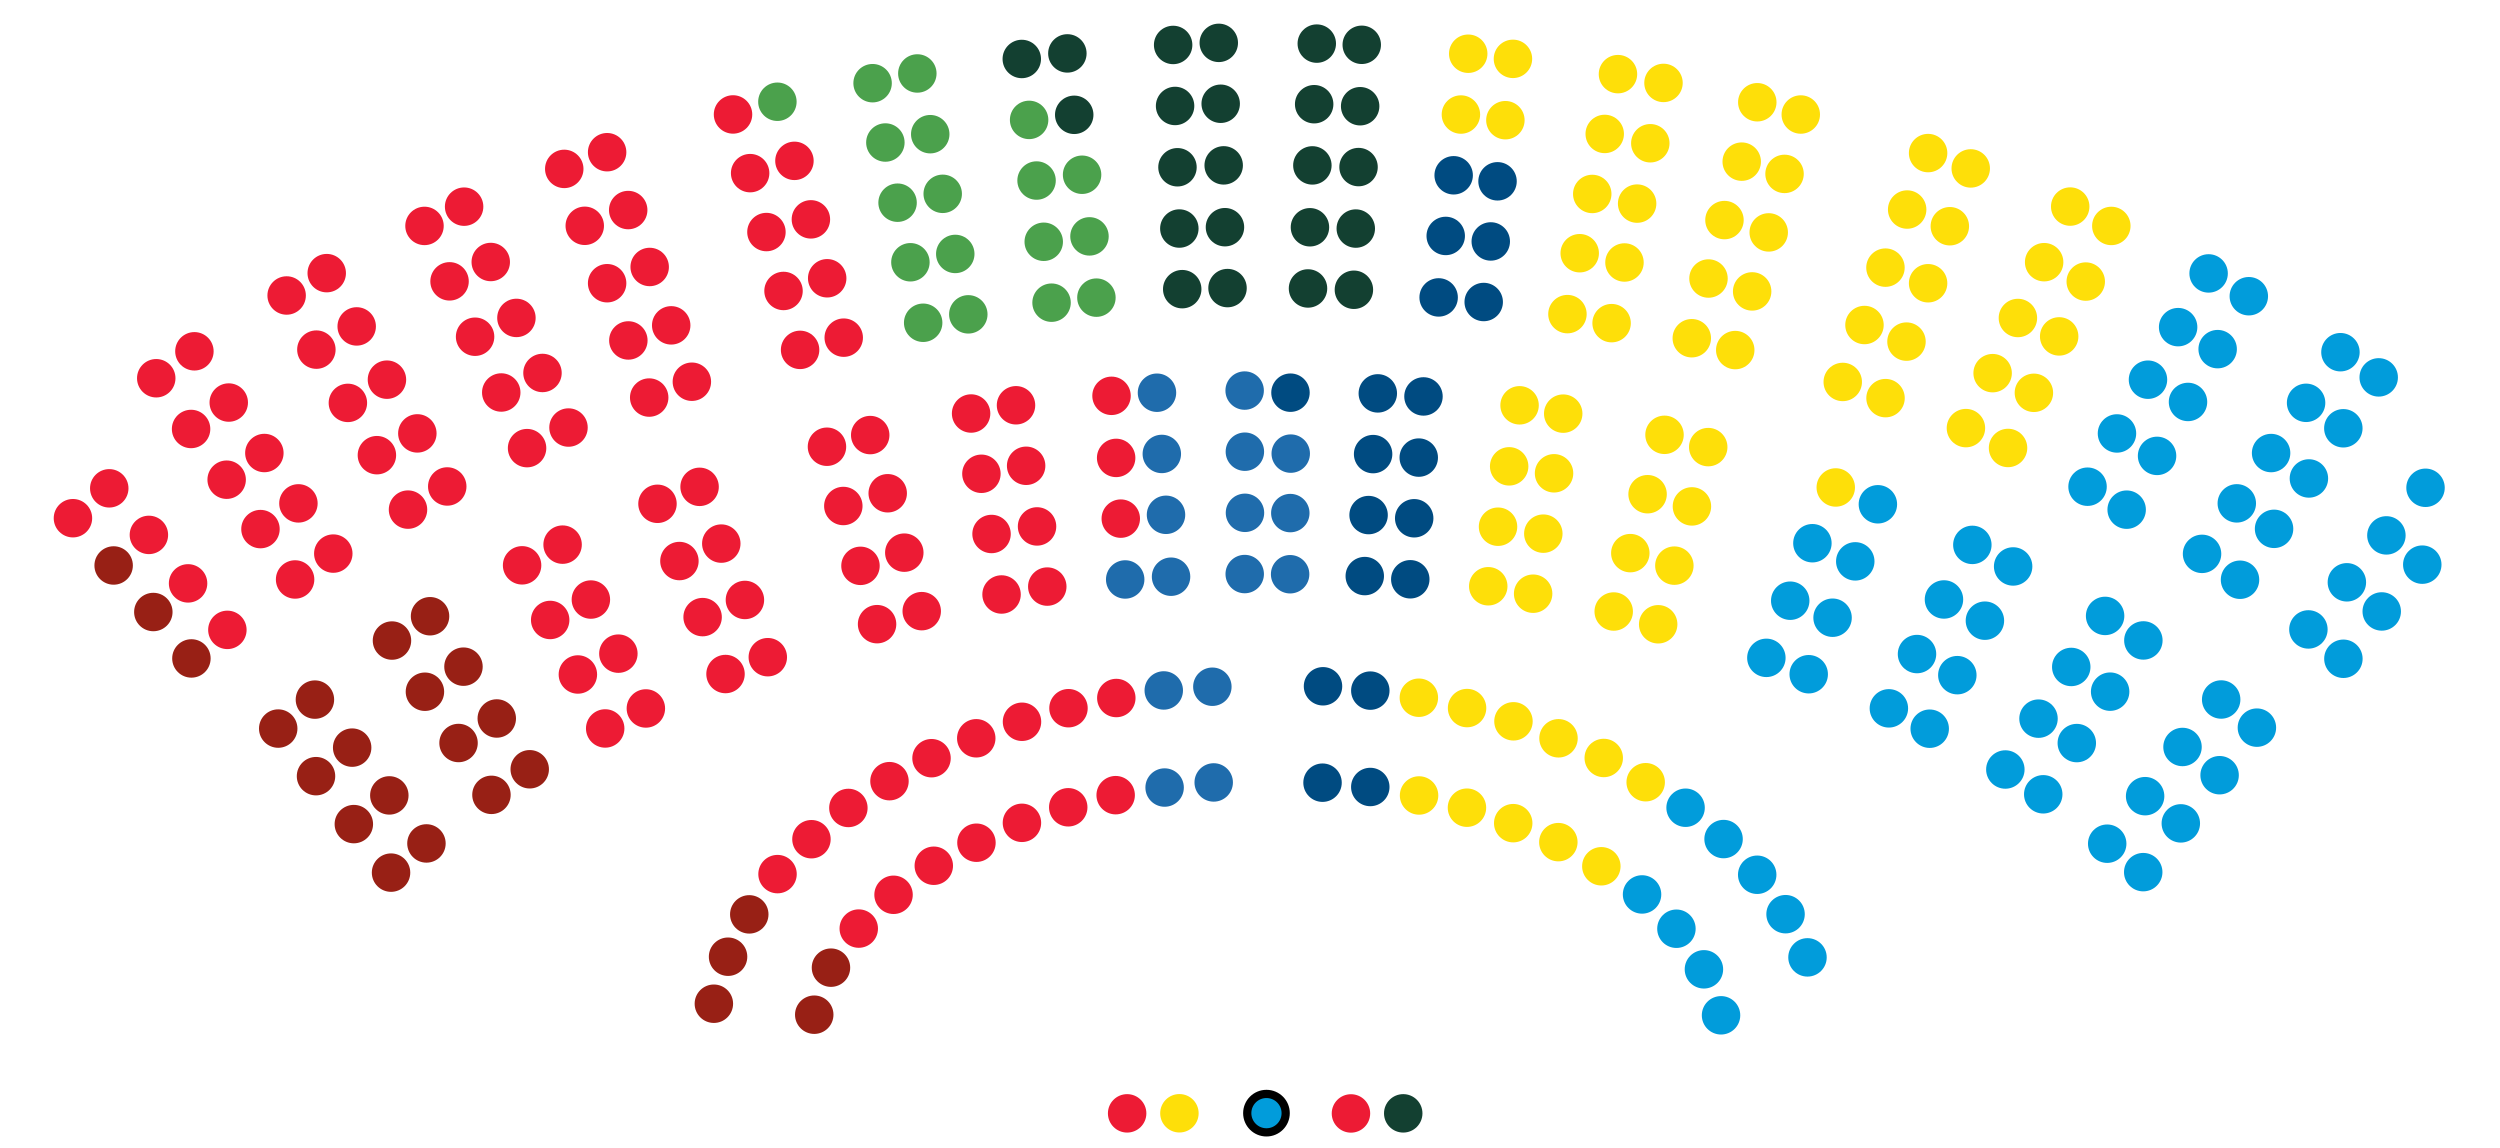 <?xml version="1.0" encoding="UTF-8" standalone="no"?>
<!-- Created with Inkscape (http://www.inkscape.org/) -->

<svg
   version="1.1"
   id="svg1"
   width="850.667"
   height="390.667"
   viewBox="0 0 850.667 390.667"
   sodipodi:docname="illustrationen-visar-mandatfordelningen-i-riksdagen-2014-efter-parti.png"
   xmlns:inkscape="http://www.inkscape.org/namespaces/inkscape"
   xmlns:sodipodi="http://sodipodi.sourceforge.net/DTD/sodipodi-0.dtd"
   xmlns="http://www.w3.org/2000/svg"
   xmlns:svg="http://www.w3.org/2000/svg">
  <defs
     id="defs1" />
  <sodipodi:namedview
     id="namedview1"
     pagecolor="#ffffff"
     bordercolor="#000000"
     borderopacity="0.25"
     inkscape:showpageshadow="2"
     inkscape:pageopacity="0.0"
     inkscape:pagecheckerboard="0"
     inkscape:deskcolor="#d1d1d1" />
  <g
     inkscape:groupmode="layer"
     inkscape:label="Image"
     id="g1">
    <circle
       style="fill:#ed1b34;fill-opacity:1;stroke:#000000;stroke-width:0;stroke-miterlimit:0;stroke-dasharray:none;stroke-opacity:0;paint-order:markers stroke fill"
       id="path1-3"
       cx="37.177"
       cy="166.161"
       r="6.541" />
    <circle
       style="fill:#ed1b34;fill-opacity:1;stroke:#000000;stroke-width:0;stroke-miterlimit:0;stroke-dasharray:none;stroke-opacity:0;paint-order:markers stroke fill"
       id="path1-3-7"
       cx="24.821"
       cy="176.328"
       r="6.541" />
    <circle
       style="fill:#982015;fill-opacity:1;stroke:#000000;stroke-width:0;stroke-miterlimit:0;stroke-dasharray:none;stroke-opacity:0;paint-order:markers stroke fill"
       id="path1-2"
       cx="38.67"
       cy="192.414"
       r="6.541" />
    <circle
       style="fill:#ed1b34;fill-opacity:1;stroke:#000000;stroke-width:0;stroke-miterlimit:0;stroke-dasharray:none;stroke-opacity:0;paint-order:markers stroke fill"
       id="path1-0"
       cx="50.664"
       cy="182.011"
       r="6.541" />
    <circle
       style="fill:#982015;fill-opacity:1;stroke:#000000;stroke-width:0;stroke-miterlimit:0;stroke-dasharray:none;stroke-opacity:0;paint-order:markers stroke fill"
       id="path1-34"
       cx="52.174"
       cy="208.25"
       r="6.541" />
    <circle
       style="fill:#ed1b34;fill-opacity:1;stroke:#000000;stroke-width:0;stroke-miterlimit:0;stroke-dasharray:none;stroke-opacity:0;paint-order:markers stroke fill"
       id="path1-7"
       cx="63.996"
       cy="198.506"
       r="6.541" />
    <circle
       style="fill:#982015;fill-opacity:1;stroke:#000000;stroke-width:0;stroke-miterlimit:0;stroke-dasharray:none;stroke-opacity:0;paint-order:markers stroke fill"
       id="path1-5"
       cx="65.132"
       cy="224.044"
       r="6.541" />
    <circle
       style="fill:#ed1b34;fill-opacity:1;stroke:#000000;stroke-width:0;stroke-miterlimit:0;stroke-dasharray:none;stroke-opacity:0;paint-order:markers stroke fill"
       id="path1-76"
       cx="77.369"
       cy="214.325"
       r="6.541" />
    <circle
       style="fill:#982015;fill-opacity:1;stroke:#000000;stroke-width:0;stroke-miterlimit:0;stroke-dasharray:none;stroke-opacity:0;paint-order:markers stroke fill"
       id="path1-1"
       cx="94.667"
       cy="247.909"
       r="6.541" />
    <circle
       style="fill:#982015;fill-opacity:1;stroke:#000000;stroke-width:0;stroke-miterlimit:0;stroke-dasharray:none;stroke-opacity:0;paint-order:markers stroke fill"
       id="path1-33"
       cx="107.158"
       cy="238.054"
       r="6.541" />
    <circle
       style="fill:#982015;fill-opacity:1;stroke:#000000;stroke-width:0;stroke-miterlimit:0;stroke-dasharray:none;stroke-opacity:0;paint-order:markers stroke fill"
       id="path1-6"
       cx="119.83"
       cy="254.394"
       r="6.541" />
    <circle
       style="fill:#982015;fill-opacity:1;stroke:#000000;stroke-width:0;stroke-miterlimit:0;stroke-dasharray:none;stroke-opacity:0;paint-order:markers stroke fill"
       id="path1-00"
       cx="107.528"
       cy="264.105"
       r="6.541" />
    <circle
       style="fill:#982015;fill-opacity:1;stroke:#000000;stroke-width:0;stroke-miterlimit:0;stroke-dasharray:none;stroke-opacity:0;paint-order:markers stroke fill"
       id="path1-52"
       cx="120.4"
       cy="280.416"
       r="6.541" />
    <circle
       style="fill:#982015;fill-opacity:1;stroke:#000000;stroke-width:0;stroke-miterlimit:0;stroke-dasharray:none;stroke-opacity:0;paint-order:markers stroke fill"
       id="path1-85"
       cx="132.474"
       cy="270.651"
       r="6.541" />
    <circle
       style="fill:#982015;fill-opacity:1;stroke:#000000;stroke-width:0;stroke-miterlimit:0;stroke-dasharray:none;stroke-opacity:0;paint-order:markers stroke fill"
       id="path1-27"
       cx="133.06"
       cy="296.926"
       r="6.541" />
    <circle
       style="fill:#982015;fill-opacity:1;stroke:#000000;stroke-width:0;stroke-miterlimit:0;stroke-dasharray:none;stroke-opacity:0;paint-order:markers stroke fill"
       id="path1-87"
       cx="145.106"
       cy="286.994"
       r="6.541" />
    <circle
       style="fill:#982015;fill-opacity:1;stroke:#000000;stroke-width:0;stroke-miterlimit:0;stroke-dasharray:none;stroke-opacity:0;paint-order:markers stroke fill"
       id="path1-22"
       cx="167.227"
       cy="270.463"
       r="6.541" />
    <circle
       style="fill:#982015;fill-opacity:1;stroke:#000000;stroke-width:0;stroke-miterlimit:0;stroke-dasharray:none;stroke-opacity:0;paint-order:markers stroke fill"
       id="path1-873"
       cx="180.247"
       cy="261.757"
       r="6.541" />
    <circle
       style="fill:#982015;fill-opacity:1;stroke:#000000;stroke-width:0;stroke-miterlimit:0;stroke-dasharray:none;stroke-opacity:0;paint-order:markers stroke fill"
       id="path1-37"
       cx="169.035"
       cy="244.477"
       r="6.541" />
    <circle
       style="fill:#982015;fill-opacity:1;stroke:#000000;stroke-width:0;stroke-miterlimit:0;stroke-dasharray:none;stroke-opacity:0;paint-order:markers stroke fill"
       id="path1-66"
       cx="156.027"
       cy="252.821"
       r="6.541" />
    <circle
       style="fill:#982015;fill-opacity:1;stroke:#000000;stroke-width:0;stroke-miterlimit:0;stroke-dasharray:none;stroke-opacity:0;paint-order:markers stroke fill"
       id="path1-03"
       cx="144.589"
       cy="235.374"
       r="6.541" />
    <circle
       style="fill:#982015;fill-opacity:1;stroke:#000000;stroke-width:0;stroke-miterlimit:0;stroke-dasharray:none;stroke-opacity:0;paint-order:markers stroke fill"
       id="path1-08"
       cx="157.705"
       cy="226.845"
       r="6.541" />
    <circle
       style="fill:#982015;fill-opacity:1;stroke:#000000;stroke-width:0;stroke-miterlimit:0;stroke-dasharray:none;stroke-opacity:0;paint-order:markers stroke fill"
       id="path1-80"
       cx="146.33"
       cy="209.686"
       r="6.541" />
    <circle
       style="fill:#982015;fill-opacity:1;stroke:#000000;stroke-width:0;stroke-miterlimit:0;stroke-dasharray:none;stroke-opacity:0;paint-order:markers stroke fill"
       id="path1-30"
       cx="133.376"
       cy="217.959"
       r="6.541" />
    <circle
       style="fill:#ed1b34;fill-opacity:1;stroke:#000000;stroke-width:0;stroke-miterlimit:0;stroke-dasharray:none;stroke-opacity:0;paint-order:markers stroke fill"
       id="path1-28"
       cx="100.414"
       cy="197.177"
       r="6.541" />
    <circle
       style="fill:#ed1b34;fill-opacity:1;stroke:#000000;stroke-width:0;stroke-miterlimit:0;stroke-dasharray:none;stroke-opacity:0;paint-order:markers stroke fill"
       id="path1-04"
       cx="113.409"
       cy="188.37"
       r="6.541" />
    <circle
       style="fill:#ed1b34;fill-opacity:1;stroke:#000000;stroke-width:0;stroke-miterlimit:0;stroke-dasharray:none;stroke-opacity:0;paint-order:markers stroke fill"
       id="path1-09"
       cx="101.543"
       cy="171.284"
       r="6.541" />
    <circle
       style="fill:#ed1b34;fill-opacity:1;stroke:#000000;stroke-width:0;stroke-miterlimit:0;stroke-dasharray:none;stroke-opacity:0;paint-order:markers stroke fill"
       id="path1-50"
       cx="88.631"
       cy="180.033"
       r="6.541" />
    <circle
       style="fill:#ed1b34;fill-opacity:1;stroke:#000000;stroke-width:0;stroke-miterlimit:0;stroke-dasharray:none;stroke-opacity:0;paint-order:markers stroke fill"
       id="path1-9"
       cx="77.125"
       cy="163.226"
       r="6.541" />
    <circle
       style="fill:#ed1b34;fill-opacity:1;stroke:#000000;stroke-width:0;stroke-miterlimit:0;stroke-dasharray:none;stroke-opacity:0;paint-order:markers stroke fill"
       id="path1-90"
       cx="89.954"
       cy="154.148"
       r="6.541" />
    <circle
       style="fill:#ed1b34;fill-opacity:1;stroke:#000000;stroke-width:0;stroke-miterlimit:0;stroke-dasharray:none;stroke-opacity:0;paint-order:markers stroke fill"
       id="path1-16"
       cx="77.838"
       cy="136.974"
       r="6.541" />
    <circle
       style="fill:#ed1b34;fill-opacity:1;stroke:#000000;stroke-width:0;stroke-miterlimit:0;stroke-dasharray:none;stroke-opacity:0;paint-order:markers stroke fill"
       id="path1-89"
       cx="66.151"
       cy="119.537"
       r="6.541" />
    <circle
       style="fill:#ed1b34;fill-opacity:1;stroke:#000000;stroke-width:0;stroke-miterlimit:0;stroke-dasharray:none;stroke-opacity:0;paint-order:markers stroke fill"
       id="path1-07"
       cx="53.167"
       cy="128.705"
       r="6.541" />
    <circle
       style="fill:#ed1b34;fill-opacity:1;stroke:#000000;stroke-width:0;stroke-miterlimit:0;stroke-dasharray:none;stroke-opacity:0;paint-order:markers stroke fill"
       id="path1-46"
       cx="65.02"
       cy="145.968"
       r="6.541" />
    <circle
       style="fill:#ed1b34;fill-opacity:1;stroke:#000000;stroke-width:0;stroke-miterlimit:0;stroke-dasharray:none;stroke-opacity:0;paint-order:markers stroke fill"
       id="path1-59"
       cx="138.83"
       cy="173.406"
       r="6.541" />
    <circle
       style="fill:#ed1b34;fill-opacity:1;stroke:#000000;stroke-width:0;stroke-miterlimit:0;stroke-dasharray:none;stroke-opacity:0;paint-order:markers stroke fill"
       id="path1-83"
       cx="152.183"
       cy="165.53"
       r="6.541" />
    <circle
       style="fill:#ed1b34;fill-opacity:1;stroke:#000000;stroke-width:0;stroke-miterlimit:0;stroke-dasharray:none;stroke-opacity:0;paint-order:markers stroke fill"
       id="path1-77"
       cx="142.009"
       cy="147.471"
       r="6.541" />
    <circle
       style="fill:#ed1b34;fill-opacity:1;stroke:#000000;stroke-width:0;stroke-miterlimit:0;stroke-dasharray:none;stroke-opacity:0;paint-order:markers stroke fill"
       id="path1-51"
       cx="128.246"
       cy="154.882"
       r="6.541" />
    <circle
       style="fill:#ed1b34;fill-opacity:1;stroke:#000000;stroke-width:0;stroke-miterlimit:0;stroke-dasharray:none;stroke-opacity:0;paint-order:markers stroke fill"
       id="path1-371"
       cx="131.665"
       cy="129.189"
       r="6.541" />
    <circle
       style="fill:#ed1b34;fill-opacity:1;stroke:#000000;stroke-width:0;stroke-miterlimit:0;stroke-dasharray:none;stroke-opacity:0;paint-order:markers stroke fill"
       id="path1-076"
       cx="118.373"
       cy="137.093"
       r="6.541" />
    <circle
       style="fill:#ed1b34;fill-opacity:1;stroke:#000000;stroke-width:0;stroke-miterlimit:0;stroke-dasharray:none;stroke-opacity:0;paint-order:markers stroke fill"
       id="path1-17"
       cx="107.654"
       cy="118.967"
       r="6.541" />
    <circle
       style="fill:#ed1b34;fill-opacity:1;stroke:#000000;stroke-width:0;stroke-miterlimit:0;stroke-dasharray:none;stroke-opacity:0;paint-order:markers stroke fill"
       id="path1-19"
       cx="121.372"
       cy="111.069"
       r="6.541" />
    <circle
       style="fill:#ed1b34;fill-opacity:1;stroke:#000000;stroke-width:0;stroke-miterlimit:0;stroke-dasharray:none;stroke-opacity:0;paint-order:markers stroke fill"
       id="path1-38"
       cx="97.534"
       cy="100.546"
       r="6.541" />
    <circle
       style="fill:#ed1b34;fill-opacity:1;stroke:#000000;stroke-width:0;stroke-miterlimit:0;stroke-dasharray:none;stroke-opacity:0;paint-order:markers stroke fill"
       id="path1-32"
       cx="111.176"
       cy="92.94"
       r="6.541" />
    <circle
       style="fill:#ed1b34;fill-opacity:1;stroke:#000000;stroke-width:0;stroke-miterlimit:0;stroke-dasharray:none;stroke-opacity:0;paint-order:markers stroke fill"
       id="path1-10"
       cx="205.927"
       cy="247.871"
       r="6.541" />
    <circle
       style="fill:#ed1b34;fill-opacity:1;stroke:#000000;stroke-width:0;stroke-miterlimit:0;stroke-dasharray:none;stroke-opacity:0;paint-order:markers stroke fill"
       id="path1-325"
       cx="219.767"
       cy="241.065"
       r="6.541" />
    <circle
       style="fill:#ed1b34;fill-opacity:1;stroke:#000000;stroke-width:0;stroke-miterlimit:0;stroke-dasharray:none;stroke-opacity:0;paint-order:markers stroke fill"
       id="path1-60"
       cx="196.631"
       cy="229.506"
       r="6.541" />
    <circle
       style="fill:#ed1b34;fill-opacity:1;stroke:#000000;stroke-width:0;stroke-miterlimit:0;stroke-dasharray:none;stroke-opacity:0;paint-order:markers stroke fill"
       id="path1-173"
       cx="210.412"
       cy="222.414"
       r="6.541" />
    <circle
       style="fill:#ed1b34;fill-opacity:1;stroke:#000000;stroke-width:0;stroke-miterlimit:0;stroke-dasharray:none;stroke-opacity:0;paint-order:markers stroke fill"
       id="path1-190"
       cx="187.211"
       cy="210.955"
       r="6.541" />
    <circle
       style="fill:#ed1b34;fill-opacity:1;stroke:#000000;stroke-width:0;stroke-miterlimit:0;stroke-dasharray:none;stroke-opacity:0;paint-order:markers stroke fill"
       id="path1-40"
       cx="201.057"
       cy="204.008"
       r="6.541" />
    <circle
       style="fill:#ed1b34;fill-opacity:1;stroke:#000000;stroke-width:0;stroke-miterlimit:0;stroke-dasharray:none;stroke-opacity:0;paint-order:markers stroke fill"
       id="path1-661"
       cx="177.651"
       cy="192.362"
       r="6.541" />
    <circle
       style="fill:#ed1b34;fill-opacity:1;stroke:#000000;stroke-width:0;stroke-miterlimit:0;stroke-dasharray:none;stroke-opacity:0;paint-order:markers stroke fill"
       id="path1-13"
       cx="191.433"
       cy="185.322"
       r="6.541" />
    <circle
       style="fill:#ed1b34;fill-opacity:1;stroke:#000000;stroke-width:0;stroke-miterlimit:0;stroke-dasharray:none;stroke-opacity:0;paint-order:markers stroke fill"
       id="path1-801"
       cx="179.345"
       cy="152.483"
       r="6.541" />
    <circle
       style="fill:#ed1b34;fill-opacity:1;stroke:#000000;stroke-width:0;stroke-miterlimit:0;stroke-dasharray:none;stroke-opacity:0;paint-order:markers stroke fill"
       id="path1-510"
       cx="193.441"
       cy="145.478"
       r="6.541" />
    <circle
       style="fill:#ed1b34;fill-opacity:1;stroke:#000000;stroke-width:0;stroke-miterlimit:0;stroke-dasharray:none;stroke-opacity:0;paint-order:markers stroke fill"
       id="path1-69"
       cx="170.559"
       cy="133.554"
       r="6.541" />
    <circle
       style="fill:#ed1b34;fill-opacity:1;stroke:#000000;stroke-width:0;stroke-miterlimit:0;stroke-dasharray:none;stroke-opacity:0;paint-order:markers stroke fill"
       id="path1-896"
       cx="184.591"
       cy="126.909"
       r="6.541" />
    <circle
       style="fill:#ed1b34;fill-opacity:1;stroke:#000000;stroke-width:0;stroke-miterlimit:0;stroke-dasharray:none;stroke-opacity:0;paint-order:markers stroke fill"
       id="path1-58"
       cx="161.656"
       cy="114.577"
       r="6.541" />
    <circle
       style="fill:#ed1b34;fill-opacity:1;stroke:#000000;stroke-width:0;stroke-miterlimit:0;stroke-dasharray:none;stroke-opacity:0;paint-order:markers stroke fill"
       id="path1-893"
       cx="175.723"
       cy="108.178"
       r="6.541" />
    <circle
       style="fill:#ed1b34;fill-opacity:1;stroke:#000000;stroke-width:0;stroke-miterlimit:0;stroke-dasharray:none;stroke-opacity:0;paint-order:markers stroke fill"
       id="path1-31"
       cx="152.968"
       cy="95.733"
       r="6.541" />
    <circle
       style="fill:#ed1b34;fill-opacity:1;stroke:#000000;stroke-width:0;stroke-miterlimit:0;stroke-dasharray:none;stroke-opacity:0;paint-order:markers stroke fill"
       id="path1-777"
       cx="166.987"
       cy="89.15"
       r="6.541" />
    <circle
       style="fill:#ed1b34;fill-opacity:1;stroke:#000000;stroke-width:0;stroke-miterlimit:0;stroke-dasharray:none;stroke-opacity:0;paint-order:markers stroke fill"
       id="path1-342"
       cx="144.443"
       cy="76.872"
       r="6.541" />
    <circle
       style="fill:#ed1b34;fill-opacity:1;stroke:#000000;stroke-width:0;stroke-miterlimit:0;stroke-dasharray:none;stroke-opacity:0;paint-order:markers stroke fill"
       id="path1-05"
       cx="157.923"
       cy="70.321"
       r="6.541" />
    <circle
       style="fill:#ed1b34;fill-opacity:1;stroke:#000000;stroke-width:0;stroke-miterlimit:0;stroke-dasharray:none;stroke-opacity:0;paint-order:markers stroke fill"
       id="path1-310"
       cx="246.87"
       cy="229.35"
       r="6.541" />
    <circle
       style="fill:#ed1b34;fill-opacity:1;stroke:#000000;stroke-width:0;stroke-miterlimit:0;stroke-dasharray:none;stroke-opacity:0;paint-order:markers stroke fill"
       id="path1-73"
       cx="261.257"
       cy="223.621"
       r="6.541" />
    <circle
       style="fill:#ed1b34;fill-opacity:1;stroke:#000000;stroke-width:0;stroke-miterlimit:0;stroke-dasharray:none;stroke-opacity:0;paint-order:markers stroke fill"
       id="path1-052"
       cx="239.076"
       cy="209.982"
       r="6.541" />
    <circle
       style="fill:#ed1b34;fill-opacity:1;stroke:#000000;stroke-width:0;stroke-miterlimit:0;stroke-dasharray:none;stroke-opacity:0;paint-order:markers stroke fill"
       id="path1-44"
       cx="253.472"
       cy="204.145"
       r="6.541" />
    <circle
       style="fill:#ed1b34;fill-opacity:1;stroke:#000000;stroke-width:0;stroke-miterlimit:0;stroke-dasharray:none;stroke-opacity:0;paint-order:markers stroke fill"
       id="path1-20"
       cx="231.183"
       cy="190.905"
       r="6.541" />
    <circle
       style="fill:#ed1b34;fill-opacity:1;stroke:#000000;stroke-width:0;stroke-miterlimit:0;stroke-dasharray:none;stroke-opacity:0;paint-order:markers stroke fill"
       id="path1-48"
       cx="245.431"
       cy="184.969"
       r="6.541" />
    <circle
       style="fill:#ed1b34;fill-opacity:1;stroke:#000000;stroke-width:0;stroke-miterlimit:0;stroke-dasharray:none;stroke-opacity:0;paint-order:markers stroke fill"
       id="path1-95"
       cx="223.721"
       cy="171.429"
       r="6.541" />
    <circle
       style="fill:#ed1b34;fill-opacity:1;stroke:#000000;stroke-width:0;stroke-miterlimit:0;stroke-dasharray:none;stroke-opacity:0;paint-order:markers stroke fill"
       id="path1-64"
       cx="238.046"
       cy="165.655"
       r="6.541" />
    <circle
       style="fill:#ed1b34;fill-opacity:1;stroke:#000000;stroke-width:0;stroke-miterlimit:0;stroke-dasharray:none;stroke-opacity:0;paint-order:markers stroke fill"
       id="path1-56"
       cx="220.901"
       cy="135.278"
       r="6.541" />
    <circle
       style="fill:#ed1b34;fill-opacity:1;stroke:#000000;stroke-width:0;stroke-miterlimit:0;stroke-dasharray:none;stroke-opacity:0;paint-order:markers stroke fill"
       id="path1-96"
       cx="235.419"
       cy="129.89"
       r="6.541" />
    <circle
       style="fill:#ed1b34;fill-opacity:1;stroke:#000000;stroke-width:0;stroke-miterlimit:0;stroke-dasharray:none;stroke-opacity:0;paint-order:markers stroke fill"
       id="path1-25"
       cx="213.808"
       cy="115.842"
       r="6.541" />
    <circle
       style="fill:#ed1b34;fill-opacity:1;stroke:#000000;stroke-width:0;stroke-miterlimit:0;stroke-dasharray:none;stroke-opacity:0;paint-order:markers stroke fill"
       id="path1-103"
       cx="228.388"
       cy="110.706"
       r="6.541" />
    <circle
       style="fill:#ed1b34;fill-opacity:1;stroke:#000000;stroke-width:0;stroke-miterlimit:0;stroke-dasharray:none;stroke-opacity:0;paint-order:markers stroke fill"
       id="path1-164"
       cx="206.584"
       cy="96.371"
       r="6.541" />
    <circle
       style="fill:#ed1b34;fill-opacity:1;stroke:#000000;stroke-width:0;stroke-miterlimit:0;stroke-dasharray:none;stroke-opacity:0;paint-order:markers stroke fill"
       id="path1-072"
       cx="221.065"
       cy="90.843"
       r="6.541" />
    <circle
       style="fill:#ed1b34;fill-opacity:1;stroke:#000000;stroke-width:0;stroke-miterlimit:0;stroke-dasharray:none;stroke-opacity:0;paint-order:markers stroke fill"
       id="path1-958"
       cx="198.974"
       cy="76.835"
       r="6.541" />
    <circle
       style="fill:#ed1b34;fill-opacity:1;stroke:#000000;stroke-width:0;stroke-miterlimit:0;stroke-dasharray:none;stroke-opacity:0;paint-order:markers stroke fill"
       id="path1-18"
       cx="213.756"
       cy="71.475"
       r="6.541" />
    <circle
       style="fill:#ed1b34;fill-opacity:1;stroke:#000000;stroke-width:0;stroke-miterlimit:0;stroke-dasharray:none;stroke-opacity:0;paint-order:markers stroke fill"
       id="path1-962"
       cx="191.997"
       cy="57.472"
       r="6.541" />
    <circle
       style="fill:#ed1b34;fill-opacity:1;stroke:#000000;stroke-width:0;stroke-miterlimit:0;stroke-dasharray:none;stroke-opacity:0;paint-order:markers stroke fill"
       id="path1-522"
       cx="206.586"
       cy="51.792"
       r="6.541" />
    <circle
       style="fill:#ed1b34;fill-opacity:1;stroke:#000000;stroke-width:0;stroke-miterlimit:0;stroke-dasharray:none;stroke-opacity:0;paint-order:markers stroke fill"
       id="path1-84"
       cx="298.438"
       cy="212.384"
       r="6.541" />
    <circle
       style="fill:#ed1b34;fill-opacity:1;stroke:#000000;stroke-width:0;stroke-miterlimit:0;stroke-dasharray:none;stroke-opacity:0;paint-order:markers stroke fill"
       id="path1-691"
       cx="313.634"
       cy="207.957"
       r="6.541" />
    <circle
       style="fill:#ed1b34;fill-opacity:1;stroke:#000000;stroke-width:0;stroke-miterlimit:0;stroke-dasharray:none;stroke-opacity:0;paint-order:markers stroke fill"
       id="path1-694"
       cx="292.794"
       cy="192.539"
       r="6.541" />
    <circle
       style="fill:#ed1b34;fill-opacity:1;stroke:#000000;stroke-width:0;stroke-miterlimit:0;stroke-dasharray:none;stroke-opacity:0;paint-order:markers stroke fill"
       id="path1-71"
       cx="307.703"
       cy="188.049"
       r="6.541" />
    <circle
       style="fill:#ed1b34;fill-opacity:1;stroke:#000000;stroke-width:0;stroke-miterlimit:0;stroke-dasharray:none;stroke-opacity:0;paint-order:markers stroke fill"
       id="path1-835"
       cx="286.954"
       cy="172.175"
       r="6.541" />
    <circle
       style="fill:#ed1b34;fill-opacity:1;stroke:#000000;stroke-width:0;stroke-miterlimit:0;stroke-dasharray:none;stroke-opacity:0;paint-order:markers stroke fill"
       id="path1-55"
       cx="302.059"
       cy="167.841"
       r="6.541" />
    <circle
       style="fill:#ed1b34;fill-opacity:1;stroke:#000000;stroke-width:0;stroke-miterlimit:0;stroke-dasharray:none;stroke-opacity:0;paint-order:markers stroke fill"
       id="path1-39"
       cx="281.387"
       cy="152.012"
       r="6.541" />
    <circle
       style="fill:#ed1b34;fill-opacity:1;stroke:#000000;stroke-width:0;stroke-miterlimit:0;stroke-dasharray:none;stroke-opacity:0;paint-order:markers stroke fill"
       id="path1-92"
       cx="296.106"
       cy="148.042"
       r="6.541" />
    <circle
       style="fill:#ed1b34;fill-opacity:1;stroke:#000000;stroke-width:0;stroke-miterlimit:0;stroke-dasharray:none;stroke-opacity:0;paint-order:markers stroke fill"
       id="path1-897"
       cx="272.246"
       cy="119.052"
       r="6.541" />
    <circle
       style="fill:#ed1b34;fill-opacity:1;stroke:#000000;stroke-width:0;stroke-miterlimit:0;stroke-dasharray:none;stroke-opacity:0;paint-order:markers stroke fill"
       id="path1-106"
       cx="287.095"
       cy="114.895"
       r="6.541" />
    <circle
       style="fill:#ed1b34;fill-opacity:1;stroke:#000000;stroke-width:0;stroke-miterlimit:0;stroke-dasharray:none;stroke-opacity:0;paint-order:markers stroke fill"
       id="path1-15"
       cx="266.607"
       cy="99.006"
       r="6.541" />
    <circle
       style="fill:#ed1b34;fill-opacity:1;stroke:#000000;stroke-width:0;stroke-miterlimit:0;stroke-dasharray:none;stroke-opacity:0;paint-order:markers stroke fill"
       id="path1-24"
       cx="281.465"
       cy="94.687"
       r="6.541" />
    <circle
       style="fill:#ed1b34;fill-opacity:1;stroke:#000000;stroke-width:0;stroke-miterlimit:0;stroke-dasharray:none;stroke-opacity:0;paint-order:markers stroke fill"
       id="path1-646"
       cx="260.793"
       cy="78.96"
       r="6.541" />
    <circle
       style="fill:#ed1b34;fill-opacity:1;stroke:#000000;stroke-width:0;stroke-miterlimit:0;stroke-dasharray:none;stroke-opacity:0;paint-order:markers stroke fill"
       id="path1-41"
       cx="275.921"
       cy="74.64"
       r="6.541" />
    <circle
       style="fill:#ed1b34;fill-opacity:1;stroke:#000000;stroke-width:0;stroke-miterlimit:0;stroke-dasharray:none;stroke-opacity:0;paint-order:markers stroke fill"
       id="path1-772"
       cx="255.248"
       cy="58.913"
       r="6.541" />
    <circle
       style="fill:#ed1b34;fill-opacity:1;stroke:#000000;stroke-width:0;stroke-miterlimit:0;stroke-dasharray:none;stroke-opacity:0;paint-order:markers stroke fill"
       id="path1-258"
       cx="270.322"
       cy="54.733"
       r="6.541" />
    <circle
       style="fill:#ed1b34;fill-opacity:1;stroke:#000000;stroke-width:0;stroke-miterlimit:0;stroke-dasharray:none;stroke-opacity:0;paint-order:markers stroke fill"
       id="path1-36"
       cx="249.423"
       cy="38.942"
       r="6.541" />
    <circle
       style="fill:#4ba14c;fill-opacity:1;stroke:#000000;stroke-width:0;stroke-miterlimit:0;stroke-dasharray:none;stroke-opacity:0;paint-order:markers stroke fill"
       id="path1-601"
       cx="264.523"
       cy="34.622"
       r="6.541" />
    <circle
       style="fill:#ed1b34;fill-opacity:1;stroke:#000000;stroke-width:0;stroke-miterlimit:0;stroke-dasharray:none;stroke-opacity:0;paint-order:markers stroke fill"
       id="path1-67"
       cx="340.795"
       cy="202.286"
       r="6.541" />
    <circle
       style="fill:#ed1b34;fill-opacity:1;stroke:#000000;stroke-width:0;stroke-miterlimit:0;stroke-dasharray:none;stroke-opacity:0;paint-order:markers stroke fill"
       id="path1-762"
       cx="356.353"
       cy="199.595"
       r="6.541" />
    <circle
       style="fill:#ed1b34;fill-opacity:1;stroke:#000000;stroke-width:0;stroke-miterlimit:0;stroke-dasharray:none;stroke-opacity:0;paint-order:markers stroke fill"
       id="path1-57"
       cx="337.39"
       cy="181.699"
       r="6.541" />
    <circle
       style="fill:#ed1b34;fill-opacity:1;stroke:#000000;stroke-width:0;stroke-miterlimit:0;stroke-dasharray:none;stroke-opacity:0;paint-order:markers stroke fill"
       id="path1-93"
       cx="352.871"
       cy="179.127"
       r="6.541" />
    <circle
       style="fill:#ed1b34;fill-opacity:1;stroke:#000000;stroke-width:0;stroke-miterlimit:0;stroke-dasharray:none;stroke-opacity:0;paint-order:markers stroke fill"
       id="path1-26"
       cx="349.16"
       cy="158.494"
       r="6.541" />
    <circle
       style="fill:#ed1b34;fill-opacity:1;stroke:#000000;stroke-width:0;stroke-miterlimit:0;stroke-dasharray:none;stroke-opacity:0;paint-order:markers stroke fill"
       id="path1-01"
       cx="333.942"
       cy="161.214"
       r="6.541" />
    <circle
       style="fill:#ed1b34;fill-opacity:1;stroke:#000000;stroke-width:0;stroke-miterlimit:0;stroke-dasharray:none;stroke-opacity:0;paint-order:markers stroke fill"
       id="path1-903"
       cx="330.432"
       cy="140.704"
       r="6.541" />
    <circle
       style="fill:#ed1b34;fill-opacity:1;stroke:#000000;stroke-width:0;stroke-miterlimit:0;stroke-dasharray:none;stroke-opacity:0;paint-order:markers stroke fill"
       id="path1-196"
       cx="345.714"
       cy="137.902"
       r="6.541" />
    <circle
       style="fill:#4ba14c;fill-opacity:1;stroke:#000000;stroke-width:0;stroke-miterlimit:0;stroke-dasharray:none;stroke-opacity:0;paint-order:markers stroke fill"
       id="path1-955"
       cx="314.125"
       cy="109.826"
       r="6.541" />
    <circle
       style="fill:#4ba14c;fill-opacity:1;stroke:#000000;stroke-width:0;stroke-miterlimit:0;stroke-dasharray:none;stroke-opacity:0;paint-order:markers stroke fill"
       id="path1-02"
       cx="329.483"
       cy="106.962"
       r="6.541" />
    <circle
       style="fill:#4ba14c;fill-opacity:1;stroke:#000000;stroke-width:0;stroke-miterlimit:0;stroke-dasharray:none;stroke-opacity:0;paint-order:markers stroke fill"
       id="path1-388"
       cx="309.783"
       cy="89.241"
       r="6.541" />
    <circle
       style="fill:#4ba14c;fill-opacity:1;stroke:#000000;stroke-width:0;stroke-miterlimit:0;stroke-dasharray:none;stroke-opacity:0;paint-order:markers stroke fill"
       id="path1-94"
       cx="325.047"
       cy="86.408"
       r="6.541" />
    <circle
       style="fill:#4ba14c;fill-opacity:1;stroke:#000000;stroke-width:0;stroke-miterlimit:0;stroke-dasharray:none;stroke-opacity:0;paint-order:markers stroke fill"
       id="path1-21"
       cx="305.415"
       cy="68.97"
       r="6.541" />
    <circle
       style="fill:#4ba14c;fill-opacity:1;stroke:#000000;stroke-width:0;stroke-miterlimit:0;stroke-dasharray:none;stroke-opacity:0;paint-order:markers stroke fill"
       id="path1-368"
       cx="320.773"
       cy="65.953"
       r="6.541" />
    <circle
       style="fill:#4ba14c;fill-opacity:1;stroke:#000000;stroke-width:0;stroke-miterlimit:0;stroke-dasharray:none;stroke-opacity:0;paint-order:markers stroke fill"
       id="path1-528"
       cx="301.263"
       cy="48.493"
       r="6.541" />
    <circle
       style="fill:#4ba14c;fill-opacity:1;stroke:#000000;stroke-width:0;stroke-miterlimit:0;stroke-dasharray:none;stroke-opacity:0;paint-order:markers stroke fill"
       id="path1-68"
       cx="316.53"
       cy="45.659"
       r="6.541" />
    <circle
       style="fill:#4ba14c;fill-opacity:1;stroke:#000000;stroke-width:0;stroke-miterlimit:0;stroke-dasharray:none;stroke-opacity:0;paint-order:markers stroke fill"
       id="path1-680"
       cx="296.915"
       cy="28.307"
       r="6.541" />
    <circle
       style="fill:#4ba14c;fill-opacity:1;stroke:#000000;stroke-width:0;stroke-miterlimit:0;stroke-dasharray:none;stroke-opacity:0;paint-order:markers stroke fill"
       id="path1-043"
       cx="312.139"
       cy="24.998"
       r="6.541" />
    <circle
       style="fill:#1f6cac;fill-opacity:1;stroke:#000000;stroke-width:0;stroke-miterlimit:0;stroke-dasharray:none;stroke-opacity:0;paint-order:markers stroke fill"
       id="path1-317"
       cx="382.867"
       cy="197.173"
       r="6.541" />
    <circle
       style="fill:#1f6cac;fill-opacity:1;stroke:#000000;stroke-width:0;stroke-miterlimit:0;stroke-dasharray:none;stroke-opacity:0;paint-order:markers stroke fill"
       id="path1-75"
       cx="398.471"
       cy="196.234"
       r="6.541" />
    <circle
       style="fill:#1f6cac;fill-opacity:1;stroke:#000000;stroke-width:0;stroke-miterlimit:0;stroke-dasharray:none;stroke-opacity:0;paint-order:markers stroke fill"
       id="path1-760"
       cx="396.753"
       cy="175.173"
       r="6.541" />
    <circle
       style="fill:#ed1b34;fill-opacity:1;stroke:#000000;stroke-width:0;stroke-miterlimit:0;stroke-dasharray:none;stroke-opacity:0;paint-order:markers stroke fill"
       id="path1-891"
       cx="381.364"
       cy="176.472"
       r="6.541" />
    <circle
       style="fill:#ed1b34;fill-opacity:1;stroke:#000000;stroke-width:0;stroke-miterlimit:0;stroke-dasharray:none;stroke-opacity:0;paint-order:markers stroke fill"
       id="path1-050"
       cx="379.787"
       cy="155.81"
       r="6.541" />
    <circle
       style="fill:#1f6cac;fill-opacity:1;stroke:#000000;stroke-width:0;stroke-miterlimit:0;stroke-dasharray:none;stroke-opacity:0;paint-order:markers stroke fill"
       id="path1-49"
       cx="395.328"
       cy="154.463"
       r="6.541" />
    <circle
       style="fill:#ed1b34;fill-opacity:1;stroke:#000000;stroke-width:0;stroke-miterlimit:0;stroke-dasharray:none;stroke-opacity:0;paint-order:markers stroke fill"
       id="path1-855"
       cx="378.215"
       cy="134.686"
       r="6.541" />
    <circle
       style="fill:#1f6cac;fill-opacity:1;stroke:#000000;stroke-width:0;stroke-miterlimit:0;stroke-dasharray:none;stroke-opacity:0;paint-order:markers stroke fill"
       id="path1-900"
       cx="393.681"
       cy="133.631"
       r="6.541" />
    <circle
       style="fill:#4ba14c;fill-opacity:1;stroke:#000000;stroke-width:0;stroke-miterlimit:0;stroke-dasharray:none;stroke-opacity:0;paint-order:markers stroke fill"
       id="path1-82"
       cx="357.809"
       cy="102.993"
       r="6.541" />
    <circle
       style="fill:#4ba14c;fill-opacity:1;stroke:#000000;stroke-width:0;stroke-miterlimit:0;stroke-dasharray:none;stroke-opacity:0;paint-order:markers stroke fill"
       id="path1-88"
       cx="373.073"
       cy="101.278"
       r="6.541" />
    <circle
       style="fill:#4ba14c;fill-opacity:1;stroke:#000000;stroke-width:0;stroke-miterlimit:0;stroke-dasharray:none;stroke-opacity:0;paint-order:markers stroke fill"
       id="path1-282"
       cx="370.714"
       cy="80.432"
       r="6.541" />
    <circle
       style="fill:#4ba14c;fill-opacity:1;stroke:#000000;stroke-width:0;stroke-miterlimit:0;stroke-dasharray:none;stroke-opacity:0;paint-order:markers stroke fill"
       id="path1-7770"
       cx="355.149"
       cy="82.269"
       r="6.541" />
    <circle
       style="fill:#4ba14c;fill-opacity:1;stroke:#000000;stroke-width:0;stroke-miterlimit:0;stroke-dasharray:none;stroke-opacity:0;paint-order:markers stroke fill"
       id="path1-496"
       cx="352.709"
       cy="61.432"
       r="6.541" />
    <circle
       style="fill:#4ba14c;fill-opacity:1;stroke:#000000;stroke-width:0;stroke-miterlimit:0;stroke-dasharray:none;stroke-opacity:0;paint-order:markers stroke fill"
       id="path1-311"
       cx="368.197"
       cy="59.461"
       r="6.541" />
    <circle
       style="fill:#134031;fill-opacity:1;stroke:#000000;stroke-width:0;stroke-miterlimit:0;stroke-dasharray:none;stroke-opacity:0;paint-order:markers stroke fill"
       id="path1-63"
       cx="365.523"
       cy="39.068"
       r="6.541" />
    <circle
       style="fill:#4ba14c;fill-opacity:1;stroke:#000000;stroke-width:0;stroke-miterlimit:0;stroke-dasharray:none;stroke-opacity:0;paint-order:markers stroke fill"
       id="path1-668"
       cx="350.175"
       cy="40.798"
       r="6.541" />
    <circle
       style="fill:#134031;fill-opacity:1;stroke:#000000;stroke-width:0;stroke-miterlimit:0;stroke-dasharray:none;stroke-opacity:0;paint-order:markers stroke fill"
       id="path1-14"
       cx="347.681"
       cy="20.068"
       r="6.541" />
    <circle
       style="fill:#134031;fill-opacity:1;stroke:#000000;stroke-width:0;stroke-miterlimit:0;stroke-dasharray:none;stroke-opacity:0;paint-order:markers stroke fill"
       id="path1-519"
       cx="363.191"
       cy="18.174"
       r="6.541" />
    <circle
       style="fill:#1f6cac;fill-opacity:1;stroke:#000000;stroke-width:0;stroke-miterlimit:0;stroke-dasharray:none;stroke-opacity:0;paint-order:markers stroke fill"
       id="path1-583"
       cx="438.987"
       cy="195.395"
       r="6.541" />
    <circle
       style="fill:#1f6cac;fill-opacity:1;stroke:#000000;stroke-width:0;stroke-miterlimit:0;stroke-dasharray:none;stroke-opacity:0;paint-order:markers stroke fill"
       id="path1-65"
       cx="423.536"
       cy="195.332"
       r="6.541" />
    <circle
       style="fill:#1f6cac;fill-opacity:1;stroke:#000000;stroke-width:0;stroke-miterlimit:0;stroke-dasharray:none;stroke-opacity:0;paint-order:markers stroke fill"
       id="path1-218"
       cx="423.623"
       cy="174.495"
       r="6.541" />
    <circle
       style="fill:#1f6cac;fill-opacity:1;stroke:#000000;stroke-width:0;stroke-miterlimit:0;stroke-dasharray:none;stroke-opacity:0;paint-order:markers stroke fill"
       id="path1-717"
       cx="439.049"
       cy="174.586"
       r="6.541" />
    <circle
       style="fill:#1f6cac;fill-opacity:1;stroke:#000000;stroke-width:0;stroke-miterlimit:0;stroke-dasharray:none;stroke-opacity:0;paint-order:markers stroke fill"
       id="path1-42"
       cx="439.194"
       cy="154.349"
       r="6.541" />
    <circle
       style="fill:#1f6cac;fill-opacity:1;stroke:#000000;stroke-width:0;stroke-miterlimit:0;stroke-dasharray:none;stroke-opacity:0;paint-order:markers stroke fill"
       id="path1-99"
       cx="423.59"
       cy="153.7"
       r="6.541" />
    <circle
       style="fill:#004b81;fill-opacity:1;stroke:#000000;stroke-width:0;stroke-miterlimit:0;stroke-dasharray:none;stroke-opacity:0;paint-order:markers stroke fill"
       id="path1-410"
       cx="439.109"
       cy="133.617"
       r="6.541" />
    <circle
       style="fill:#1f6cac;fill-opacity:1;stroke:#000000;stroke-width:0;stroke-miterlimit:0;stroke-dasharray:none;stroke-opacity:0;paint-order:markers stroke fill"
       id="path1-214"
       cx="423.514"
       cy="132.899"
       r="6.541" />
    <circle
       style="fill:#134031;fill-opacity:1;stroke:#000000;stroke-width:0;stroke-miterlimit:0;stroke-dasharray:none;stroke-opacity:0;paint-order:markers stroke fill"
       id="path1-45"
       cx="417.687"
       cy="98.026"
       r="6.541" />
    <circle
       style="fill:#134031;fill-opacity:1;stroke:#000000;stroke-width:0;stroke-miterlimit:0;stroke-dasharray:none;stroke-opacity:0;paint-order:markers stroke fill"
       id="path1-603"
       cx="402.27"
       cy="98.393"
       r="6.541" />
    <circle
       style="fill:#134031;fill-opacity:1;stroke:#000000;stroke-width:0;stroke-miterlimit:0;stroke-dasharray:none;stroke-opacity:0;paint-order:markers stroke fill"
       id="path1-642"
       cx="401.289"
       cy="77.763"
       r="6.541" />
    <circle
       style="fill:#134031;fill-opacity:1;stroke:#000000;stroke-width:0;stroke-miterlimit:0;stroke-dasharray:none;stroke-opacity:0;paint-order:markers stroke fill"
       id="path1-775"
       cx="416.812"
       cy="77.306"
       r="6.541" />
    <circle
       style="fill:#134031;fill-opacity:1;stroke:#000000;stroke-width:0;stroke-miterlimit:0;stroke-dasharray:none;stroke-opacity:0;paint-order:markers stroke fill"
       id="path1-62"
       cx="416.38"
       cy="56.269"
       r="6.541" />
    <circle
       style="fill:#134031;fill-opacity:1;stroke:#000000;stroke-width:0;stroke-miterlimit:0;stroke-dasharray:none;stroke-opacity:0;paint-order:markers stroke fill"
       id="path1-8970"
       cx="400.655"
       cy="56.914"
       r="6.541" />
    <circle
       style="fill:#134031;fill-opacity:1;stroke:#000000;stroke-width:0;stroke-miterlimit:0;stroke-dasharray:none;stroke-opacity:0;paint-order:markers stroke fill"
       id="path1-679"
       cx="399.841"
       cy="36.056"
       r="6.541" />
    <circle
       style="fill:#134031;fill-opacity:1;stroke:#000000;stroke-width:0;stroke-miterlimit:0;stroke-dasharray:none;stroke-opacity:0;paint-order:markers stroke fill"
       id="path1-35"
       cx="415.361"
       cy="35.305"
       r="6.541" />
    <circle
       style="fill:#134031;fill-opacity:1;stroke:#000000;stroke-width:0;stroke-miterlimit:0;stroke-dasharray:none;stroke-opacity:0;paint-order:markers stroke fill"
       id="path1-021"
       cx="414.712"
       cy="14.585"
       r="6.541" />
    <circle
       style="fill:#134031;fill-opacity:1;stroke:#000000;stroke-width:0;stroke-miterlimit:0;stroke-dasharray:none;stroke-opacity:0;paint-order:markers stroke fill"
       id="path1-037"
       cx="399.181"
       cy="15.297"
       r="6.541" />
    <circle
       style="fill:#134031;fill-opacity:1;stroke:#000000;stroke-width:0;stroke-miterlimit:0;stroke-dasharray:none;stroke-opacity:0;paint-order:markers stroke fill"
       id="path1-220"
       cx="460.687"
       cy="98.598"
       r="6.541" />
    <circle
       style="fill:#134031;fill-opacity:1;stroke:#000000;stroke-width:0;stroke-miterlimit:0;stroke-dasharray:none;stroke-opacity:0;paint-order:markers stroke fill"
       id="path1-779"
       cx="445.071"
       cy="98.153"
       r="6.541" />
    <circle
       style="fill:#134031;fill-opacity:1;stroke:#000000;stroke-width:0;stroke-miterlimit:0;stroke-dasharray:none;stroke-opacity:0;paint-order:markers stroke fill"
       id="path1-386"
       cx="445.731"
       cy="77.332"
       r="6.541" />
    <circle
       style="fill:#134031;fill-opacity:1;stroke:#000000;stroke-width:0;stroke-miterlimit:0;stroke-dasharray:none;stroke-opacity:0;paint-order:markers stroke fill"
       id="path1-506"
       cx="461.327"
       cy="77.775"
       r="6.541" />
    <circle
       style="fill:#134031;fill-opacity:1;stroke:#000000;stroke-width:0;stroke-miterlimit:0;stroke-dasharray:none;stroke-opacity:0;paint-order:markers stroke fill"
       id="path1-027"
       cx="462.267"
       cy="56.852"
       r="6.541" />
    <circle
       style="fill:#134031;fill-opacity:1;stroke:#000000;stroke-width:0;stroke-miterlimit:0;stroke-dasharray:none;stroke-opacity:0;paint-order:markers stroke fill"
       id="path1-663"
       cx="446.557"
       cy="56.281"
       r="6.541" />
    <circle
       style="fill:#134031;fill-opacity:1;stroke:#000000;stroke-width:0;stroke-miterlimit:0;stroke-dasharray:none;stroke-opacity:0;paint-order:markers stroke fill"
       id="path1-556"
       cx="462.815"
       cy="36.146"
       r="6.541" />
    <circle
       style="fill:#134031;fill-opacity:1;stroke:#000000;stroke-width:0;stroke-miterlimit:0;stroke-dasharray:none;stroke-opacity:0;paint-order:markers stroke fill"
       id="path1-86"
       cx="447.167"
       cy="35.46"
       r="6.541" />
    <circle
       style="fill:#134031;fill-opacity:1;stroke:#000000;stroke-width:0;stroke-miterlimit:0;stroke-dasharray:none;stroke-opacity:0;paint-order:markers stroke fill"
       id="path1-3172"
       cx="463.36"
       cy="15.247"
       r="6.541" />
    <circle
       style="fill:#134031;fill-opacity:1;stroke:#000000;stroke-width:0;stroke-miterlimit:0;stroke-dasharray:none;stroke-opacity:0;paint-order:markers stroke fill"
       id="path1-672"
       cx="448.057"
       cy="14.84"
       r="6.541" />
    <circle
       style="fill:#004b81;fill-opacity:1;stroke:#000000;stroke-width:0;stroke-miterlimit:0;stroke-dasharray:none;stroke-opacity:0;paint-order:markers stroke fill"
       id="path1-515"
       cx="464.386"
       cy="196.019"
       r="6.541" />
    <circle
       style="fill:#004b81;fill-opacity:1;stroke:#000000;stroke-width:0;stroke-miterlimit:0;stroke-dasharray:none;stroke-opacity:0;paint-order:markers stroke fill"
       id="path1-664"
       cx="479.873"
       cy="197.111"
       r="6.541" />
    <circle
       style="fill:#004b81;fill-opacity:1;stroke:#000000;stroke-width:0;stroke-miterlimit:0;stroke-dasharray:none;stroke-opacity:0;paint-order:markers stroke fill"
       id="path1-11"
       cx="481.204"
       cy="176.35"
       r="6.541" />
    <circle
       style="fill:#004b81;fill-opacity:1;stroke:#000000;stroke-width:0;stroke-miterlimit:0;stroke-dasharray:none;stroke-opacity:0;paint-order:markers stroke fill"
       id="path1-836"
       cx="465.685"
       cy="175.263"
       r="6.541" />
    <circle
       style="fill:#004b81;fill-opacity:1;stroke:#000000;stroke-width:0;stroke-miterlimit:0;stroke-dasharray:none;stroke-opacity:0;paint-order:markers stroke fill"
       id="path1-350"
       cx="482.753"
       cy="155.702"
       r="6.541" />
    <circle
       style="fill:#004b81;fill-opacity:1;stroke:#000000;stroke-width:0;stroke-miterlimit:0;stroke-dasharray:none;stroke-opacity:0;paint-order:markers stroke fill"
       id="path1-176"
       cx="467.225"
       cy="154.516"
       r="6.541" />
    <circle
       style="fill:#004b81;fill-opacity:1;stroke:#000000;stroke-width:0;stroke-miterlimit:0;stroke-dasharray:none;stroke-opacity:0;paint-order:markers stroke fill"
       id="path1-390"
       cx="468.821"
       cy="133.855"
       r="6.541" />
    <circle
       style="fill:#004b81;fill-opacity:1;stroke:#000000;stroke-width:0;stroke-miterlimit:0;stroke-dasharray:none;stroke-opacity:0;paint-order:markers stroke fill"
       id="path1-115"
       cx="484.363"
       cy="134.893"
       r="6.541" />
    <circle
       style="fill:#004b81;fill-opacity:1;stroke:#000000;stroke-width:0;stroke-miterlimit:0;stroke-dasharray:none;stroke-opacity:0;paint-order:markers stroke fill"
       id="path1-425"
       cx="504.856"
       cy="102.764"
       r="6.541" />
    <circle
       style="fill:#004b81;fill-opacity:1;stroke:#000000;stroke-width:0;stroke-miterlimit:0;stroke-dasharray:none;stroke-opacity:0;paint-order:markers stroke fill"
       id="path1-514"
       cx="489.521"
       cy="101.201"
       r="6.541" />
    <circle
       style="fill:#004b81;fill-opacity:1;stroke:#000000;stroke-width:0;stroke-miterlimit:0;stroke-dasharray:none;stroke-opacity:0;paint-order:markers stroke fill"
       id="path1-653"
       cx="507.258"
       cy="82.156"
       r="6.541" />
    <circle
       style="fill:#004b81;fill-opacity:1;stroke:#000000;stroke-width:0;stroke-miterlimit:0;stroke-dasharray:none;stroke-opacity:0;paint-order:markers stroke fill"
       id="path1-301"
       cx="491.932"
       cy="80.284"
       r="6.541" />
    <circle
       style="fill:#004b81;fill-opacity:1;stroke:#000000;stroke-width:0;stroke-miterlimit:0;stroke-dasharray:none;stroke-opacity:0;paint-order:markers stroke fill"
       id="path1-54"
       cx="509.561"
       cy="61.693"
       r="6.541" />
    <circle
       style="fill:#004b81;fill-opacity:1;stroke:#000000;stroke-width:0;stroke-miterlimit:0;stroke-dasharray:none;stroke-opacity:0;paint-order:markers stroke fill"
       id="path1-227"
       cx="494.635"
       cy="59.645"
       r="6.541" />
    <circle
       style="fill:#fedf09;fill-opacity:1;stroke:#000000;stroke-width:0;stroke-miterlimit:0;stroke-dasharray:none;stroke-opacity:0;paint-order:markers stroke fill"
       id="path1-1033"
       cx="512.233"
       cy="40.9"
       r="6.541" />
    <circle
       style="fill:#fedf09;fill-opacity:1;stroke:#000000;stroke-width:0;stroke-miterlimit:0;stroke-dasharray:none;stroke-opacity:0;paint-order:markers stroke fill"
       id="path1-286"
       cx="497.099"
       cy="38.974"
       r="6.541" />
    <circle
       style="fill:#fedf09;fill-opacity:1;stroke:#000000;stroke-width:0;stroke-miterlimit:0;stroke-dasharray:none;stroke-opacity:0;paint-order:markers stroke fill"
       id="path1-448"
       cx="514.805"
       cy="20.028"
       r="6.541" />
    <circle
       style="fill:#fedf09;fill-opacity:1;stroke:#000000;stroke-width:0;stroke-miterlimit:0;stroke-dasharray:none;stroke-opacity:0;paint-order:markers stroke fill"
       id="path1-541"
       cx="499.587"
       cy="18.281"
       r="6.541" />
    <circle
       style="fill:#fedf09;fill-opacity:1;stroke:#000000;stroke-width:0;stroke-miterlimit:0;stroke-dasharray:none;stroke-opacity:0;paint-order:markers stroke fill"
       id="path1-61"
       cx="521.674"
       cy="202.017"
       r="6.541" />
    <circle
       style="fill:#fedf09;fill-opacity:1;stroke:#000000;stroke-width:0;stroke-miterlimit:0;stroke-dasharray:none;stroke-opacity:0;paint-order:markers stroke fill"
       id="path1-773"
       cx="506.402"
       cy="199.485"
       r="6.541" />
    <circle
       style="fill:#fedf09;fill-opacity:1;stroke:#000000;stroke-width:0;stroke-miterlimit:0;stroke-dasharray:none;stroke-opacity:0;paint-order:markers stroke fill"
       id="path1-380"
       cx="525.14"
       cy="181.585"
       r="6.541" />
    <circle
       style="fill:#fedf09;fill-opacity:1;stroke:#000000;stroke-width:0;stroke-miterlimit:0;stroke-dasharray:none;stroke-opacity:0;paint-order:markers stroke fill"
       id="path1-806"
       cx="509.729"
       cy="179.223"
       r="6.541" />
    <circle
       style="fill:#fedf09;fill-opacity:1;stroke:#000000;stroke-width:0;stroke-miterlimit:0;stroke-dasharray:none;stroke-opacity:0;paint-order:markers stroke fill"
       id="path1-361"
       cx="528.79"
       cy="161.048"
       r="6.541" />
    <circle
       style="fill:#fedf09;fill-opacity:1;stroke:#000000;stroke-width:0;stroke-miterlimit:0;stroke-dasharray:none;stroke-opacity:0;paint-order:markers stroke fill"
       id="path1-874"
       cx="513.518"
       cy="158.683"
       r="6.541" />
    <circle
       style="fill:#fedf09;fill-opacity:1;stroke:#000000;stroke-width:0;stroke-miterlimit:0;stroke-dasharray:none;stroke-opacity:0;paint-order:markers stroke fill"
       id="path1-2825"
       cx="531.91"
       cy="140.747"
       r="6.541" />
    <circle
       style="fill:#fedf09;fill-opacity:1;stroke:#000000;stroke-width:0;stroke-miterlimit:0;stroke-dasharray:none;stroke-opacity:0;paint-order:markers stroke fill"
       id="path1-105"
       cx="517.061"
       cy="137.913"
       r="6.541" />
    <circle
       style="fill:#fedf09;fill-opacity:1;stroke:#000000;stroke-width:0;stroke-miterlimit:0;stroke-dasharray:none;stroke-opacity:0;paint-order:markers stroke fill"
       id="path1-098"
       cx="548.375"
       cy="109.957"
       r="6.541" />
    <circle
       style="fill:#fedf09;fill-opacity:1;stroke:#000000;stroke-width:0;stroke-miterlimit:0;stroke-dasharray:none;stroke-opacity:0;paint-order:markers stroke fill"
       id="path1-074"
       cx="533.349"
       cy="106.885"
       r="6.541" />
    <circle
       style="fill:#fedf09;fill-opacity:1;stroke:#000000;stroke-width:0;stroke-miterlimit:0;stroke-dasharray:none;stroke-opacity:0;paint-order:markers stroke fill"
       id="path1-053"
       cx="552.756"
       cy="89.317"
       r="6.541" />
    <circle
       style="fill:#fedf09;fill-opacity:1;stroke:#000000;stroke-width:0;stroke-miterlimit:0;stroke-dasharray:none;stroke-opacity:0;paint-order:markers stroke fill"
       id="path1-841"
       cx="537.524"
       cy="86.161"
       r="6.541" />
    <circle
       style="fill:#fedf09;fill-opacity:1;stroke:#000000;stroke-width:0;stroke-miterlimit:0;stroke-dasharray:none;stroke-opacity:0;paint-order:markers stroke fill"
       id="path1-014"
       cx="557.062"
       cy="69.28"
       r="6.541" />
    <circle
       style="fill:#fedf09;fill-opacity:1;stroke:#000000;stroke-width:0;stroke-miterlimit:0;stroke-dasharray:none;stroke-opacity:0;paint-order:markers stroke fill"
       id="path1-440"
       cx="541.79"
       cy="65.998"
       r="6.541" />
    <circle
       style="fill:#fedf09;fill-opacity:1;stroke:#000000;stroke-width:0;stroke-miterlimit:0;stroke-dasharray:none;stroke-opacity:0;paint-order:markers stroke fill"
       id="path1-495"
       cx="546.035"
       cy="45.574"
       r="6.541" />
    <circle
       style="fill:#fedf09;fill-opacity:1;stroke:#000000;stroke-width:0;stroke-miterlimit:0;stroke-dasharray:none;stroke-opacity:0;paint-order:markers stroke fill"
       id="path1-486"
       cx="561.545"
       cy="48.745"
       r="6.541" />
    <circle
       style="fill:#fedf09;fill-opacity:1;stroke:#000000;stroke-width:0;stroke-miterlimit:0;stroke-dasharray:none;stroke-opacity:0;paint-order:markers stroke fill"
       id="path1-938"
       cx="566.033"
       cy="28.217"
       r="6.541" />
    <circle
       style="fill:#fedf09;fill-opacity:1;stroke:#000000;stroke-width:0;stroke-miterlimit:0;stroke-dasharray:none;stroke-opacity:0;paint-order:markers stroke fill"
       id="path1-839"
       cx="550.54"
       cy="25.227"
       r="6.541" />
    <circle
       style="fill:#fedf09;fill-opacity:1;stroke:#000000;stroke-width:0;stroke-miterlimit:0;stroke-dasharray:none;stroke-opacity:0;paint-order:markers stroke fill"
       id="path1-275"
       cx="549.092"
       cy="208.078"
       r="6.541" />
    <circle
       style="fill:#fedf09;fill-opacity:1;stroke:#000000;stroke-width:0;stroke-miterlimit:0;stroke-dasharray:none;stroke-opacity:0;paint-order:markers stroke fill"
       id="path1-848"
       cx="564.225"
       cy="212.421"
       r="6.541" />
    <circle
       style="fill:#fedf09;fill-opacity:1;stroke:#000000;stroke-width:0;stroke-miterlimit:0;stroke-dasharray:none;stroke-opacity:0;paint-order:markers stroke fill"
       id="path1-712"
       cx="569.732"
       cy="192.468"
       r="6.541" />
    <circle
       style="fill:#fedf09;fill-opacity:1;stroke:#000000;stroke-width:0;stroke-miterlimit:0;stroke-dasharray:none;stroke-opacity:0;paint-order:markers stroke fill"
       id="path1-586"
       cx="554.743"
       cy="188.211"
       r="6.541" />
    <circle
       style="fill:#fedf09;fill-opacity:1;stroke:#000000;stroke-width:0;stroke-miterlimit:0;stroke-dasharray:none;stroke-opacity:0;paint-order:markers stroke fill"
       id="path1-934"
       cx="575.707"
       cy="172.314"
       r="6.541" />
    <circle
       style="fill:#fedf09;fill-opacity:1;stroke:#000000;stroke-width:0;stroke-miterlimit:0;stroke-dasharray:none;stroke-opacity:0;paint-order:markers stroke fill"
       id="path1-929"
       cx="560.619"
       cy="168.165"
       r="6.541" />
    <circle
       style="fill:#fedf09;fill-opacity:1;stroke:#000000;stroke-width:0;stroke-miterlimit:0;stroke-dasharray:none;stroke-opacity:0;paint-order:markers stroke fill"
       id="path1-623"
       cx="581.252"
       cy="152.137"
       r="6.541" />
    <circle
       style="fill:#fedf09;fill-opacity:1;stroke:#000000;stroke-width:0;stroke-miterlimit:0;stroke-dasharray:none;stroke-opacity:0;paint-order:markers stroke fill"
       id="path1-274"
       cx="566.38"
       cy="147.956"
       r="6.541" />
    <circle
       style="fill:#fedf09;fill-opacity:1;stroke:#000000;stroke-width:0;stroke-miterlimit:0;stroke-dasharray:none;stroke-opacity:0;paint-order:markers stroke fill"
       id="path1-98"
       cx="590.447"
       cy="119.12"
       r="6.541" />
    <circle
       style="fill:#fedf09;fill-opacity:1;stroke:#000000;stroke-width:0;stroke-miterlimit:0;stroke-dasharray:none;stroke-opacity:0;paint-order:markers stroke fill"
       id="path1-2141"
       cx="575.66"
       cy="115.087"
       r="6.541" />
    <circle
       style="fill:#fedf09;fill-opacity:1;stroke:#000000;stroke-width:0;stroke-miterlimit:0;stroke-dasharray:none;stroke-opacity:0;paint-order:markers stroke fill"
       id="path1-182"
       cx="596.199"
       cy="99.159"
       r="6.541" />
    <circle
       style="fill:#fedf09;fill-opacity:1;stroke:#000000;stroke-width:0;stroke-miterlimit:0;stroke-dasharray:none;stroke-opacity:0;paint-order:markers stroke fill"
       id="path1-042"
       cx="581.344"
       cy="94.772"
       r="6.541" />
    <circle
       style="fill:#fedf09;fill-opacity:1;stroke:#000000;stroke-width:0;stroke-miterlimit:0;stroke-dasharray:none;stroke-opacity:0;paint-order:markers stroke fill"
       id="path1-06"
       cx="601.837"
       cy="79.081"
       r="6.541" />
    <circle
       style="fill:#fedf09;fill-opacity:1;stroke:#000000;stroke-width:0;stroke-miterlimit:0;stroke-dasharray:none;stroke-opacity:0;paint-order:markers stroke fill"
       id="path1-544"
       cx="586.781"
       cy="74.887"
       r="6.541" />
    <circle
       style="fill:#fedf09;fill-opacity:1;stroke:#000000;stroke-width:0;stroke-miterlimit:0;stroke-dasharray:none;stroke-opacity:0;paint-order:markers stroke fill"
       id="path1-455"
       cx="607.221"
       cy="59.174"
       r="6.541" />
    <circle
       style="fill:#fedf09;fill-opacity:1;stroke:#000000;stroke-width:0;stroke-miterlimit:0;stroke-dasharray:none;stroke-opacity:0;paint-order:markers stroke fill"
       id="path1-192"
       cx="592.649"
       cy="55.002"
       r="6.541" />
    <circle
       style="fill:#fedf09;fill-opacity:1;stroke:#000000;stroke-width:0;stroke-miterlimit:0;stroke-dasharray:none;stroke-opacity:0;paint-order:markers stroke fill"
       id="path1-47"
       cx="612.743"
       cy="38.966"
       r="6.541" />
    <circle
       style="fill:#fedf09;fill-opacity:1;stroke:#000000;stroke-width:0;stroke-miterlimit:0;stroke-dasharray:none;stroke-opacity:0;paint-order:markers stroke fill"
       id="path1-997"
       cx="597.947"
       cy="34.794"
       r="6.541" />
    <circle
       style="fill:#019cdb;fill-opacity:1;stroke:#000000;stroke-width:0;stroke-miterlimit:0;stroke-dasharray:none;stroke-opacity:0;paint-order:markers stroke fill"
       id="path1-29"
       cx="615.446"
       cy="229.418"
       r="6.541" />
    <circle
       style="fill:#019cdb;fill-opacity:1;stroke:#000000;stroke-width:0;stroke-miterlimit:0;stroke-dasharray:none;stroke-opacity:0;paint-order:markers stroke fill"
       id="path1-527"
       cx="601.036"
       cy="223.845"
       r="6.541" />
    <circle
       style="fill:#019cdb;fill-opacity:1;stroke:#000000;stroke-width:0;stroke-miterlimit:0;stroke-dasharray:none;stroke-opacity:0;paint-order:markers stroke fill"
       id="path1-186"
       cx="623.563"
       cy="210.189"
       r="6.541" />
    <circle
       style="fill:#019cdb;fill-opacity:1;stroke:#000000;stroke-width:0;stroke-miterlimit:0;stroke-dasharray:none;stroke-opacity:0;paint-order:markers stroke fill"
       id="path1-12"
       cx="609.153"
       cy="204.4"
       r="6.541" />
    <circle
       style="fill:#019cdb;fill-opacity:1;stroke:#000000;stroke-width:0;stroke-miterlimit:0;stroke-dasharray:none;stroke-opacity:0;paint-order:markers stroke fill"
       id="path1-607"
       cx="631.286"
       cy="191.013"
       r="6.541" />
    <circle
       style="fill:#019cdb;fill-opacity:1;stroke:#000000;stroke-width:0;stroke-miterlimit:0;stroke-dasharray:none;stroke-opacity:0;paint-order:markers stroke fill"
       id="path1-393"
       cx="616.7"
       cy="184.839"
       r="6.541" />
    <circle
       style="fill:#019cdb;fill-opacity:1;stroke:#000000;stroke-width:0;stroke-miterlimit:0;stroke-dasharray:none;stroke-opacity:0;paint-order:markers stroke fill"
       id="path1-547"
       cx="638.981"
       cy="171.591"
       r="6.541" />
    <circle
       style="fill:#fedf09;fill-opacity:1;stroke:#000000;stroke-width:0;stroke-miterlimit:0;stroke-dasharray:none;stroke-opacity:0;paint-order:markers stroke fill"
       id="path1-242"
       cx="624.647"
       cy="165.87"
       r="6.541" />
    <circle
       style="fill:#fedf09;fill-opacity:1;stroke:#000000;stroke-width:0;stroke-miterlimit:0;stroke-dasharray:none;stroke-opacity:0;paint-order:markers stroke fill"
       id="path1-0214"
       cx="641.584"
       cy="135.471"
       r="6.541" />
    <circle
       style="fill:#fedf09;fill-opacity:1;stroke:#000000;stroke-width:0;stroke-miterlimit:0;stroke-dasharray:none;stroke-opacity:0;paint-order:markers stroke fill"
       id="path1-401"
       cx="627.027"
       cy="129.966"
       r="6.541" />
    <circle
       style="fill:#fedf09;fill-opacity:1;stroke:#000000;stroke-width:0;stroke-miterlimit:0;stroke-dasharray:none;stroke-opacity:0;paint-order:markers stroke fill"
       id="path1-2276"
       cx="648.714"
       cy="116.239"
       r="6.541" />
    <circle
       style="fill:#fedf09;fill-opacity:1;stroke:#000000;stroke-width:0;stroke-miterlimit:0;stroke-dasharray:none;stroke-opacity:0;paint-order:markers stroke fill"
       id="path1-261"
       cx="656.069"
       cy="96.38"
       r="6.541" />
    <circle
       style="fill:#fedf09;fill-opacity:1;stroke:#000000;stroke-width:0;stroke-miterlimit:0;stroke-dasharray:none;stroke-opacity:0;paint-order:markers stroke fill"
       id="path1-74"
       cx="641.56"
       cy="91.068"
       r="6.541" />
    <circle
       style="fill:#fedf09;fill-opacity:1;stroke:#000000;stroke-width:0;stroke-miterlimit:0;stroke-dasharray:none;stroke-opacity:0;paint-order:markers stroke fill"
       id="path1-7752"
       cx="663.463"
       cy="76.98"
       r="6.541" />
    <circle
       style="fill:#fedf09;fill-opacity:1;stroke:#000000;stroke-width:0;stroke-miterlimit:0;stroke-dasharray:none;stroke-opacity:0;paint-order:markers stroke fill"
       id="path1-387"
       cx="648.945"
       cy="71.299"
       r="6.541" />
    <circle
       style="fill:#fedf09;fill-opacity:1;stroke:#000000;stroke-width:0;stroke-miterlimit:0;stroke-dasharray:none;stroke-opacity:0;paint-order:markers stroke fill"
       id="path1-754"
       cx="670.576"
       cy="57.309"
       r="6.541" />
    <circle
       style="fill:#fedf09;fill-opacity:1;stroke:#000000;stroke-width:0;stroke-miterlimit:0;stroke-dasharray:none;stroke-opacity:0;paint-order:markers stroke fill"
       id="path1-78"
       cx="656.071"
       cy="52.089"
       r="6.541" />
    <circle
       style="fill:#019cdb;fill-opacity:1;stroke:#000000;stroke-width:0;stroke-miterlimit:0;stroke-dasharray:none;stroke-opacity:0;paint-order:markers stroke fill"
       id="path1-761"
       cx="656.616"
       cy="247.956"
       r="6.541" />
    <circle
       style="fill:#019cdb;fill-opacity:1;stroke:#000000;stroke-width:0;stroke-miterlimit:0;stroke-dasharray:none;stroke-opacity:0;paint-order:markers stroke fill"
       id="path1-825"
       cx="642.722"
       cy="241.027"
       r="6.541" />
    <circle
       style="fill:#019cdb;fill-opacity:1;stroke:#000000;stroke-width:0;stroke-miterlimit:0;stroke-dasharray:none;stroke-opacity:0;paint-order:markers stroke fill"
       id="path1-224"
       cx="666.013"
       cy="229.736"
       r="6.541" />
    <circle
       style="fill:#019cdb;fill-opacity:1;stroke:#000000;stroke-width:0;stroke-miterlimit:0;stroke-dasharray:none;stroke-opacity:0;paint-order:markers stroke fill"
       id="path1-160"
       cx="652.294"
       cy="222.552"
       r="6.541" />
    <circle
       style="fill:#019cdb;fill-opacity:1;stroke:#000000;stroke-width:0;stroke-miterlimit:0;stroke-dasharray:none;stroke-opacity:0;paint-order:markers stroke fill"
       id="path1-820"
       cx="675.401"
       cy="211.198"
       r="6.541" />
    <circle
       style="fill:#019cdb;fill-opacity:1;stroke:#000000;stroke-width:0;stroke-miterlimit:0;stroke-dasharray:none;stroke-opacity:0;paint-order:markers stroke fill"
       id="path1-647"
       cx="661.467"
       cy="203.978"
       r="6.541" />
    <circle
       style="fill:#019cdb;fill-opacity:1;stroke:#000000;stroke-width:0;stroke-miterlimit:0;stroke-dasharray:none;stroke-opacity:0;paint-order:markers stroke fill"
       id="path1-747"
       cx="685.004"
       cy="192.746"
       r="6.541" />
    <circle
       style="fill:#019cdb;fill-opacity:1;stroke:#000000;stroke-width:0;stroke-miterlimit:0;stroke-dasharray:none;stroke-opacity:0;paint-order:markers stroke fill"
       id="path1-6916"
       cx="671.124"
       cy="185.409"
       r="6.541" />
    <circle
       style="fill:#fedf09;fill-opacity:1;stroke:#000000;stroke-width:0;stroke-miterlimit:0;stroke-dasharray:none;stroke-opacity:0;paint-order:markers stroke fill"
       id="path1-512"
       cx="683.271"
       cy="152.429"
       r="6.541" />
    <circle
       style="fill:#fedf09;fill-opacity:1;stroke:#000000;stroke-width:0;stroke-miterlimit:0;stroke-dasharray:none;stroke-opacity:0;paint-order:markers stroke fill"
       id="path1-273"
       cx="668.938"
       cy="145.671"
       r="6.541" />
    <circle
       style="fill:#fedf09;fill-opacity:1;stroke:#000000;stroke-width:0;stroke-miterlimit:0;stroke-dasharray:none;stroke-opacity:0;paint-order:markers stroke fill"
       id="path1-596"
       cx="692.066"
       cy="133.662"
       r="6.541" />
    <circle
       style="fill:#fedf09;fill-opacity:1;stroke:#000000;stroke-width:0;stroke-miterlimit:0;stroke-dasharray:none;stroke-opacity:0;paint-order:markers stroke fill"
       id="path1-8749"
       cx="678.025"
       cy="126.971"
       r="6.541" />
    <circle
       style="fill:#fedf09;fill-opacity:1;stroke:#000000;stroke-width:0;stroke-miterlimit:0;stroke-dasharray:none;stroke-opacity:0;paint-order:markers stroke fill"
       id="path1-956"
       cx="700.669"
       cy="114.469"
       r="6.541" />
    <circle
       style="fill:#fedf09;fill-opacity:1;stroke:#000000;stroke-width:0;stroke-miterlimit:0;stroke-dasharray:none;stroke-opacity:0;paint-order:markers stroke fill"
       id="path1-024"
       cx="686.627"
       cy="108.204"
       r="6.541" />
    <circle
       style="fill:#fedf09;fill-opacity:1;stroke:#000000;stroke-width:0;stroke-miterlimit:0;stroke-dasharray:none;stroke-opacity:0;paint-order:markers stroke fill"
       id="path1-5065"
       cx="709.711"
       cy="95.809"
       r="6.541" />
    <circle
       style="fill:#fedf09;fill-opacity:1;stroke:#000000;stroke-width:0;stroke-miterlimit:0;stroke-dasharray:none;stroke-opacity:0;paint-order:markers stroke fill"
       id="path1-781"
       cx="695.553"
       cy="89.213"
       r="6.541" />
    <circle
       style="fill:#fedf09;fill-opacity:1;stroke:#000000;stroke-width:0;stroke-miterlimit:0;stroke-dasharray:none;stroke-opacity:0;paint-order:markers stroke fill"
       id="path1-019"
       cx="718.412"
       cy="76.881"
       r="6.541" />
    <circle
       style="fill:#fedf09;fill-opacity:1;stroke:#000000;stroke-width:0;stroke-miterlimit:0;stroke-dasharray:none;stroke-opacity:0;paint-order:markers stroke fill"
       id="path1-898"
       cx="704.424"
       cy="70.289"
       r="6.541" />
    <circle
       style="fill:#019cdb;fill-opacity:1;stroke:#000000;stroke-width:0;stroke-miterlimit:0;stroke-dasharray:none;stroke-opacity:0;paint-order:markers stroke fill"
       id="path1-441"
       cx="723.633"
       cy="173.423"
       r="6.541" />
    <circle
       style="fill:#019cdb;fill-opacity:1;stroke:#000000;stroke-width:0;stroke-miterlimit:0;stroke-dasharray:none;stroke-opacity:0;paint-order:markers stroke fill"
       id="path1-575"
       cx="710.324"
       cy="165.609"
       r="6.541" />
    <circle
       style="fill:#019cdb;fill-opacity:1;stroke:#000000;stroke-width:0;stroke-miterlimit:0;stroke-dasharray:none;stroke-opacity:0;paint-order:markers stroke fill"
       id="path1-291"
       cx="733.977"
       cy="155.126"
       r="6.541" />
    <circle
       style="fill:#019cdb;fill-opacity:1;stroke:#000000;stroke-width:0;stroke-miterlimit:0;stroke-dasharray:none;stroke-opacity:0;paint-order:markers stroke fill"
       id="path1-576"
       cx="720.336"
       cy="147.489"
       r="6.541" />
    <circle
       style="fill:#019cdb;fill-opacity:1;stroke:#000000;stroke-width:0;stroke-miterlimit:0;stroke-dasharray:none;stroke-opacity:0;paint-order:markers stroke fill"
       id="path1-504"
       cx="744.505"
       cy="136.773"
       r="6.541" />
    <circle
       style="fill:#019cdb;fill-opacity:1;stroke:#000000;stroke-width:0;stroke-miterlimit:0;stroke-dasharray:none;stroke-opacity:0;paint-order:markers stroke fill"
       id="path1-443"
       cx="730.886"
       cy="129.198"
       r="6.541" />
    <circle
       style="fill:#019cdb;fill-opacity:1;stroke:#000000;stroke-width:0;stroke-miterlimit:0;stroke-dasharray:none;stroke-opacity:0;paint-order:markers stroke fill"
       id="path1-6615"
       cx="754.594"
       cy="118.8"
       r="6.541" />
    <circle
       style="fill:#019cdb;fill-opacity:1;stroke:#000000;stroke-width:0;stroke-miterlimit:0;stroke-dasharray:none;stroke-opacity:0;paint-order:markers stroke fill"
       id="path1-624"
       cx="741.145"
       cy="111.316"
       r="6.541" />
    <circle
       style="fill:#019cdb;fill-opacity:1;stroke:#000000;stroke-width:0;stroke-miterlimit:0;stroke-dasharray:none;stroke-opacity:0;paint-order:markers stroke fill"
       id="path1-866"
       cx="765.198"
       cy="100.793"
       r="6.541" />
    <circle
       style="fill:#019cdb;fill-opacity:1;stroke:#000000;stroke-width:0;stroke-miterlimit:0;stroke-dasharray:none;stroke-opacity:0;paint-order:markers stroke fill"
       id="path1-312"
       cx="751.518"
       cy="93.036"
       r="6.541" />
    <circle
       style="fill:#019cdb;fill-opacity:1;stroke:#000000;stroke-width:0;stroke-miterlimit:0;stroke-dasharray:none;stroke-opacity:0;paint-order:markers stroke fill"
       id="path1-81"
       cx="695.246"
       cy="270.274"
       r="6.541" />
    <circle
       style="fill:#019cdb;fill-opacity:1;stroke:#000000;stroke-width:0;stroke-miterlimit:0;stroke-dasharray:none;stroke-opacity:0;paint-order:markers stroke fill"
       id="path1-686"
       cx="682.353"
       cy="261.837"
       r="6.541" />
    <circle
       style="fill:#019cdb;fill-opacity:1;stroke:#000000;stroke-width:0;stroke-miterlimit:0;stroke-dasharray:none;stroke-opacity:0;paint-order:markers stroke fill"
       id="path1-362"
       cx="706.667"
       cy="252.845"
       r="6.541" />
    <circle
       style="fill:#019cdb;fill-opacity:1;stroke:#000000;stroke-width:0;stroke-miterlimit:0;stroke-dasharray:none;stroke-opacity:0;paint-order:markers stroke fill"
       id="path1-7738"
       cx="693.635"
       cy="244.533"
       r="6.541" />
    <circle
       style="fill:#019cdb;fill-opacity:1;stroke:#000000;stroke-width:0;stroke-miterlimit:0;stroke-dasharray:none;stroke-opacity:0;paint-order:markers stroke fill"
       id="path1-280"
       cx="718.012"
       cy="235.349"
       r="6.541" />
    <circle
       style="fill:#019cdb;fill-opacity:1;stroke:#000000;stroke-width:0;stroke-miterlimit:0;stroke-dasharray:none;stroke-opacity:0;paint-order:markers stroke fill"
       id="path1-97"
       cx="704.779"
       cy="226.943"
       r="6.541" />
    <circle
       style="fill:#019cdb;fill-opacity:1;stroke:#000000;stroke-width:0;stroke-miterlimit:0;stroke-dasharray:none;stroke-opacity:0;paint-order:markers stroke fill"
       id="path1-502"
       cx="729.317"
       cy="217.92"
       r="6.541" />
    <circle
       style="fill:#019cdb;fill-opacity:1;stroke:#000000;stroke-width:0;stroke-miterlimit:0;stroke-dasharray:none;stroke-opacity:0;paint-order:markers stroke fill"
       id="path1-111"
       cx="716.299"
       cy="209.576"
       r="6.541" />
    <circle
       style="fill:#019cdb;fill-opacity:1;stroke:#000000;stroke-width:0;stroke-miterlimit:0;stroke-dasharray:none;stroke-opacity:0;paint-order:markers stroke fill"
       id="path1-70"
       cx="762.204"
       cy="197.268"
       r="6.541" />
    <circle
       style="fill:#019cdb;fill-opacity:1;stroke:#000000;stroke-width:0;stroke-miterlimit:0;stroke-dasharray:none;stroke-opacity:0;paint-order:markers stroke fill"
       id="path1-818"
       cx="749.284"
       cy="188.463"
       r="6.541" />
    <circle
       style="fill:#019cdb;fill-opacity:1;stroke:#000000;stroke-width:0;stroke-miterlimit:0;stroke-dasharray:none;stroke-opacity:0;paint-order:markers stroke fill"
       id="path1-931"
       cx="773.788"
       cy="179.947"
       r="6.541" />
    <circle
       style="fill:#019cdb;fill-opacity:1;stroke:#000000;stroke-width:0;stroke-miterlimit:0;stroke-dasharray:none;stroke-opacity:0;paint-order:markers stroke fill"
       id="path1-757"
       cx="761.107"
       cy="171.277"
       r="6.541" />
    <circle
       style="fill:#019cdb;fill-opacity:1;stroke:#000000;stroke-width:0;stroke-miterlimit:0;stroke-dasharray:none;stroke-opacity:0;paint-order:markers stroke fill"
       id="path1-065"
       cx="785.644"
       cy="162.802"
       r="6.541" />
    <circle
       style="fill:#019cdb;fill-opacity:1;stroke:#000000;stroke-width:0;stroke-miterlimit:0;stroke-dasharray:none;stroke-opacity:0;paint-order:markers stroke fill"
       id="path1-783"
       cx="772.78"
       cy="154.158"
       r="6.541" />
    <circle
       style="fill:#019cdb;fill-opacity:1;stroke:#000000;stroke-width:0;stroke-miterlimit:0;stroke-dasharray:none;stroke-opacity:0;paint-order:markers stroke fill"
       id="path1-599"
       cx="797.358"
       cy="145.73"
       r="6.541" />
    <circle
       style="fill:#019cdb;fill-opacity:1;stroke:#000000;stroke-width:0;stroke-miterlimit:0;stroke-dasharray:none;stroke-opacity:0;paint-order:markers stroke fill"
       id="path1-862"
       cx="784.686"
       cy="137.068"
       r="6.541" />
    <circle
       style="fill:#019cdb;fill-opacity:1;stroke:#000000;stroke-width:0;stroke-miterlimit:0;stroke-dasharray:none;stroke-opacity:0;paint-order:markers stroke fill"
       id="path1-619"
       cx="809.395"
       cy="128.409"
       r="6.541" />
    <circle
       style="fill:#019cdb;fill-opacity:1;stroke:#000000;stroke-width:0;stroke-miterlimit:0;stroke-dasharray:none;stroke-opacity:0;paint-order:markers stroke fill"
       id="path1-375"
       cx="796.377"
       cy="119.841"
       r="6.541" />
    <circle
       style="fill:#019cdb;fill-opacity:1;stroke:#000000;stroke-width:0;stroke-miterlimit:0;stroke-dasharray:none;stroke-opacity:0;paint-order:markers stroke fill"
       id="path1-832"
       cx="797.381"
       cy="224.16"
       r="6.541" />
    <circle
       style="fill:#019cdb;fill-opacity:1;stroke:#000000;stroke-width:0;stroke-miterlimit:0;stroke-dasharray:none;stroke-opacity:0;paint-order:markers stroke fill"
       id="path1-888"
       cx="785.472"
       cy="214.174"
       r="6.541" />
    <circle
       style="fill:#019cdb;fill-opacity:1;stroke:#000000;stroke-width:0;stroke-miterlimit:0;stroke-dasharray:none;stroke-opacity:0;paint-order:markers stroke fill"
       id="path1-288"
       cx="810.427"
       cy="208.056"
       r="6.541" />
    <circle
       style="fill:#019cdb;fill-opacity:1;stroke:#000000;stroke-width:0;stroke-miterlimit:0;stroke-dasharray:none;stroke-opacity:0;paint-order:markers stroke fill"
       id="path1-349"
       cx="798.564"
       cy="198.141"
       r="6.541" />
    <circle
       style="fill:#019cdb;fill-opacity:1;stroke:#000000;stroke-width:0;stroke-miterlimit:0;stroke-dasharray:none;stroke-opacity:0;paint-order:markers stroke fill"
       id="path1-887"
       cx="824.22"
       cy="192.131"
       r="6.541" />
    <circle
       style="fill:#019cdb;fill-opacity:1;stroke:#000000;stroke-width:0;stroke-miterlimit:0;stroke-dasharray:none;stroke-opacity:0;paint-order:markers stroke fill"
       id="path1-867"
       cx="812.011"
       cy="182.176"
       r="6.541" />
    <circle
       style="fill:#019cdb;fill-opacity:1;stroke:#000000;stroke-width:0;stroke-miterlimit:0;stroke-dasharray:none;stroke-opacity:0;paint-order:markers stroke fill"
       id="path1-9556"
       cx="825.326"
       cy="165.978"
       r="6.541" />
    <circle
       style="fill:#019cdb;fill-opacity:1;stroke:#000000;stroke-width:0;stroke-miterlimit:0;stroke-dasharray:none;stroke-opacity:0;paint-order:markers stroke fill"
       id="path1-357"
       cx="729.268"
       cy="296.762"
       r="6.541" />
    <circle
       style="fill:#019cdb;fill-opacity:1;stroke:#000000;stroke-width:0;stroke-miterlimit:0;stroke-dasharray:none;stroke-opacity:0;paint-order:markers stroke fill"
       id="path1-337"
       cx="717.01"
       cy="287.083"
       r="6.541" />
    <circle
       style="fill:#019cdb;fill-opacity:1;stroke:#000000;stroke-width:0;stroke-miterlimit:0;stroke-dasharray:none;stroke-opacity:0;paint-order:markers stroke fill"
       id="path1-689"
       cx="742.059"
       cy="280.167"
       r="6.541" />
    <circle
       style="fill:#019cdb;fill-opacity:1;stroke:#000000;stroke-width:0;stroke-miterlimit:0;stroke-dasharray:none;stroke-opacity:0;paint-order:markers stroke fill"
       id="path1-1115"
       cx="729.912"
       cy="270.912"
       r="6.541" />
    <circle
       style="fill:#019cdb;fill-opacity:1;stroke:#000000;stroke-width:0;stroke-miterlimit:0;stroke-dasharray:none;stroke-opacity:0;paint-order:markers stroke fill"
       id="path1-292"
       cx="755.258"
       cy="263.778"
       r="6.541" />
    <circle
       style="fill:#019cdb;fill-opacity:1;stroke:#000000;stroke-width:0;stroke-miterlimit:0;stroke-dasharray:none;stroke-opacity:0;paint-order:markers stroke fill"
       id="path1-405"
       cx="742.637"
       cy="254.171"
       r="6.541" />
    <circle
       style="fill:#019cdb;fill-opacity:1;stroke:#000000;stroke-width:0;stroke-miterlimit:0;stroke-dasharray:none;stroke-opacity:0;paint-order:markers stroke fill"
       id="path1-017"
       cx="767.947"
       cy="247.593"
       r="6.541" />
    <circle
       style="fill:#019cdb;fill-opacity:1;stroke:#000000;stroke-width:0;stroke-miterlimit:0;stroke-dasharray:none;stroke-opacity:0;paint-order:markers stroke fill"
       id="path1-210"
       cx="755.791"
       cy="238.018"
       r="6.541" />
    <circle
       style="fill:#fedf09;fill-opacity:1;stroke:#000000;stroke-width:0;stroke-miterlimit:0;stroke-dasharray:none;stroke-opacity:0;paint-order:markers stroke fill"
       id="path1-466"
       cx="634.421"
       cy="110.592"
       r="6.541" />
    <circle
       style="fill:#982015;fill-opacity:1;stroke:#000000;stroke-width:0;stroke-miterlimit:0;stroke-dasharray:none;stroke-opacity:0;paint-order:markers stroke fill"
       id="path1-91"
       cx="277.059"
       cy="345.269"
       r="6.541" />
    <circle
       style="fill:#982015;fill-opacity:1;stroke:#000000;stroke-width:0;stroke-miterlimit:0;stroke-dasharray:none;stroke-opacity:0;paint-order:markers stroke fill"
       id="path1-207"
       cx="282.751"
       cy="329.264"
       r="6.541" />
    <circle
       style="fill:#ed1b34;fill-opacity:1;stroke:#000000;stroke-width:0;stroke-miterlimit:0;stroke-dasharray:none;stroke-opacity:0;paint-order:markers stroke fill"
       id="path1-667"
       cx="292.207"
       cy="315.966"
       r="6.541" />
    <circle
       style="fill:#ed1b34;fill-opacity:1;stroke:#000000;stroke-width:0;stroke-miterlimit:0;stroke-dasharray:none;stroke-opacity:0;paint-order:markers stroke fill"
       id="path1-4413"
       cx="304.046"
       cy="304.467"
       r="6.541" />
    <circle
       style="fill:#ed1b34;fill-opacity:1;stroke:#000000;stroke-width:0;stroke-miterlimit:0;stroke-dasharray:none;stroke-opacity:0;paint-order:markers stroke fill"
       id="path1-892"
       cx="317.739"
       cy="294.587"
       r="6.541" />
    <circle
       style="fill:#ed1b34;fill-opacity:1;stroke:#000000;stroke-width:0;stroke-miterlimit:0;stroke-dasharray:none;stroke-opacity:0;paint-order:markers stroke fill"
       id="path1-253"
       cx="332.254"
       cy="286.751"
       r="6.541" />
    <circle
       style="fill:#ed1b34;fill-opacity:1;stroke:#000000;stroke-width:0;stroke-miterlimit:0;stroke-dasharray:none;stroke-opacity:0;paint-order:markers stroke fill"
       id="path1-407"
       cx="347.73"
       cy="279.981"
       r="6.541" />
    <circle
       style="fill:#ed1b34;fill-opacity:1;stroke:#000000;stroke-width:0;stroke-miterlimit:0;stroke-dasharray:none;stroke-opacity:0;paint-order:markers stroke fill"
       id="path1-318"
       cx="363.485"
       cy="274.693"
       r="6.541" />
    <circle
       style="fill:#ed1b34;fill-opacity:1;stroke:#000000;stroke-width:0;stroke-miterlimit:0;stroke-dasharray:none;stroke-opacity:0;paint-order:markers stroke fill"
       id="path1-869"
       cx="379.625"
       cy="270.57"
       r="6.541" />
    <circle
       style="fill:#1f6cac;fill-opacity:1;stroke:#000000;stroke-width:0;stroke-miterlimit:0;stroke-dasharray:none;stroke-opacity:0;paint-order:markers stroke fill"
       id="path1-79"
       cx="396.282"
       cy="267.975"
       r="6.541" />
    <circle
       style="fill:#1f6cac;fill-opacity:1;stroke:#000000;stroke-width:0;stroke-miterlimit:0;stroke-dasharray:none;stroke-opacity:0;paint-order:markers stroke fill"
       id="path1-066"
       cx="412.983"
       cy="266.238"
       r="6.541" />
    <circle
       style="fill:#1f6cac;fill-opacity:1;stroke:#000000;stroke-width:0;stroke-miterlimit:0;stroke-dasharray:none;stroke-opacity:0;paint-order:markers stroke fill"
       id="path1-776"
       cx="412.525"
       cy="233.674"
       r="6.541" />
    <circle
       style="fill:#1f6cac;fill-opacity:1;stroke:#000000;stroke-width:0;stroke-miterlimit:0;stroke-dasharray:none;stroke-opacity:0;paint-order:markers stroke fill"
       id="path1-356"
       cx="395.99"
       cy="234.936"
       r="6.541" />
    <circle
       style="fill:#ed1b34;fill-opacity:1;stroke:#000000;stroke-width:0;stroke-miterlimit:0;stroke-dasharray:none;stroke-opacity:0;paint-order:markers stroke fill"
       id="path1-516"
       cx="379.845"
       cy="237.513"
       r="6.541" />
    <circle
       style="fill:#ed1b34;fill-opacity:1;stroke:#000000;stroke-width:0;stroke-miterlimit:0;stroke-dasharray:none;stroke-opacity:0;paint-order:markers stroke fill"
       id="path1-097"
       cx="363.57"
       cy="240.979"
       r="6.541" />
    <circle
       style="fill:#ed1b34;fill-opacity:1;stroke:#000000;stroke-width:0;stroke-miterlimit:0;stroke-dasharray:none;stroke-opacity:0;paint-order:markers stroke fill"
       id="path1-256"
       cx="347.753"
       cy="245.595"
       r="6.541" />
    <circle
       style="fill:#ed1b34;fill-opacity:1;stroke:#000000;stroke-width:0;stroke-miterlimit:0;stroke-dasharray:none;stroke-opacity:0;paint-order:markers stroke fill"
       id="path1-316"
       cx="332.188"
       cy="251.215"
       r="6.541" />
    <circle
       style="fill:#019cdb;fill-opacity:1;stroke:#000000;stroke-width:2.8;stroke-miterlimit:0;stroke-dasharray:none;stroke-opacity:1;paint-order:markers stroke fill"
       id="path1-2144"
       cx="430.936"
       cy="378.768"
       r="6.541" />
    <circle
       style="fill:#ed1b34;fill-opacity:1;stroke:#000000;stroke-width:0;stroke-miterlimit:0;stroke-dasharray:none;stroke-opacity:0;paint-order:markers stroke fill"
       id="path1-813"
       cx="316.967"
       cy="257.99"
       r="6.541" />
    <circle
       style="fill:#ed1b34;fill-opacity:1;stroke:#000000;stroke-width:0;stroke-miterlimit:0;stroke-dasharray:none;stroke-opacity:0;paint-order:markers stroke fill"
       id="path1-695"
       cx="302.66"
       cy="265.807"
       r="6.541" />
    <circle
       style="fill:#ed1b34;fill-opacity:1;stroke:#000000;stroke-width:0;stroke-miterlimit:0;stroke-dasharray:none;stroke-opacity:0;paint-order:markers stroke fill"
       id="path1-594"
       cx="288.675"
       cy="274.922"
       r="6.541" />
    <circle
       style="fill:#ed1b34;fill-opacity:1;stroke:#000000;stroke-width:0;stroke-miterlimit:0;stroke-dasharray:none;stroke-opacity:0;paint-order:markers stroke fill"
       id="path1-260"
       cx="276.111"
       cy="285.557"
       r="6.541" />
    <circle
       style="fill:#ed1b34;fill-opacity:1;stroke:#000000;stroke-width:0;stroke-miterlimit:0;stroke-dasharray:none;stroke-opacity:0;paint-order:markers stroke fill"
       id="path1-1908"
       cx="264.568"
       cy="297.432"
       r="6.541" />
    <circle
       style="fill:#982015;fill-opacity:1;stroke:#000000;stroke-width:0;stroke-miterlimit:0;stroke-dasharray:none;stroke-opacity:0;paint-order:markers stroke fill"
       id="path1-2206"
       cx="254.952"
       cy="311.13"
       r="6.541" />
    <circle
       style="fill:#982015;fill-opacity:1;stroke:#000000;stroke-width:0;stroke-miterlimit:0;stroke-dasharray:none;stroke-opacity:0;paint-order:markers stroke fill"
       id="path1-566"
       cx="247.736"
       cy="325.538"
       r="6.541" />
    <circle
       style="fill:#982015;fill-opacity:1;stroke:#000000;stroke-width:0;stroke-miterlimit:0;stroke-dasharray:none;stroke-opacity:0;paint-order:markers stroke fill"
       id="path1-814"
       cx="242.905"
       cy="341.534"
       r="6.541" />
    <circle
       style="fill:#004b81;fill-opacity:1;stroke:#000000;stroke-width:0;stroke-miterlimit:0;stroke-dasharray:none;stroke-opacity:0;paint-order:markers stroke fill"
       id="path1-507"
       cx="450.014"
       cy="266.323"
       r="6.541" />
    <circle
       style="fill:#004b81;fill-opacity:1;stroke:#000000;stroke-width:0;stroke-miterlimit:0;stroke-dasharray:none;stroke-opacity:0;paint-order:markers stroke fill"
       id="path1-100"
       cx="450.176"
       cy="233.52"
       r="6.541" />
    <circle
       style="fill:#004b81;fill-opacity:1;stroke:#000000;stroke-width:0;stroke-miterlimit:0;stroke-dasharray:none;stroke-opacity:0;paint-order:markers stroke fill"
       id="path1-22760"
       cx="466.272"
       cy="234.994"
       r="6.541" />
    <circle
       style="fill:#004b81;fill-opacity:1;stroke:#000000;stroke-width:0;stroke-miterlimit:0;stroke-dasharray:none;stroke-opacity:0;paint-order:markers stroke fill"
       id="path1-972"
       cx="466.263"
       cy="267.787"
       r="6.541" />
    <circle
       style="fill:#fedf09;fill-opacity:1;stroke:#000000;stroke-width:0;stroke-miterlimit:0;stroke-dasharray:none;stroke-opacity:0;paint-order:markers stroke fill"
       id="path1-4415"
       cx="482.861"
       cy="270.674"
       r="6.541" />
    <circle
       style="fill:#fedf09;fill-opacity:1;stroke:#000000;stroke-width:0;stroke-miterlimit:0;stroke-dasharray:none;stroke-opacity:0;paint-order:markers stroke fill"
       id="path1-23"
       cx="499.157"
       cy="274.832"
       r="6.541" />
    <circle
       style="fill:#fedf09;fill-opacity:1;stroke:#000000;stroke-width:0;stroke-miterlimit:0;stroke-dasharray:none;stroke-opacity:0;paint-order:markers stroke fill"
       id="path1-8882"
       cx="499.194"
       cy="240.933"
       r="6.541" />
    <circle
       style="fill:#fedf09;fill-opacity:1;stroke:#000000;stroke-width:0;stroke-miterlimit:0;stroke-dasharray:none;stroke-opacity:0;paint-order:markers stroke fill"
       id="path1-751"
       cx="482.791"
       cy="237.414"
       r="6.541" />
    <circle
       style="fill:#fedf09;fill-opacity:1;stroke:#000000;stroke-width:0;stroke-miterlimit:0;stroke-dasharray:none;stroke-opacity:0;paint-order:markers stroke fill"
       id="path1-947"
       cx="530.254"
       cy="286.554"
       r="6.541" />
    <circle
       style="fill:#fedf09;fill-opacity:1;stroke:#000000;stroke-width:0;stroke-miterlimit:0;stroke-dasharray:none;stroke-opacity:0;paint-order:markers stroke fill"
       id="path1-851"
       cx="514.897"
       cy="280.096"
       r="6.541" />
    <circle
       style="fill:#fedf09;fill-opacity:1;stroke:#000000;stroke-width:0;stroke-miterlimit:0;stroke-dasharray:none;stroke-opacity:0;paint-order:markers stroke fill"
       id="path1-591"
       cx="530.308"
       cy="251.22"
       r="6.541" />
    <circle
       style="fill:#fedf09;fill-opacity:1;stroke:#000000;stroke-width:0;stroke-miterlimit:0;stroke-dasharray:none;stroke-opacity:0;paint-order:markers stroke fill"
       id="path1-861"
       cx="514.982"
       cy="245.44"
       r="6.541" />
    <circle
       style="fill:#fedf09;fill-opacity:1;stroke:#000000;stroke-width:0;stroke-miterlimit:0;stroke-dasharray:none;stroke-opacity:0;paint-order:markers stroke fill"
       id="path1-399"
       cx="545.703"
       cy="257.914"
       r="6.541" />
    <circle
       style="fill:#fedf09;fill-opacity:1;stroke:#000000;stroke-width:0;stroke-miterlimit:0;stroke-dasharray:none;stroke-opacity:0;paint-order:markers stroke fill"
       id="path1-759"
       cx="544.882"
       cy="294.766"
       r="6.541" />
    <circle
       style="fill:#019cdb;fill-opacity:1;stroke:#000000;stroke-width:0;stroke-miterlimit:0;stroke-dasharray:none;stroke-opacity:0;paint-order:markers stroke fill"
       id="path1-340"
       cx="558.736"
       cy="304.349"
       r="6.541" />
    <circle
       style="fill:#fedf09;fill-opacity:1;stroke:#000000;stroke-width:0;stroke-miterlimit:0;stroke-dasharray:none;stroke-opacity:0;paint-order:markers stroke fill"
       id="path1-902"
       cx="559.972"
       cy="266.164"
       r="6.541" />
    <circle
       style="fill:#019cdb;fill-opacity:1;stroke:#000000;stroke-width:0;stroke-miterlimit:0;stroke-dasharray:none;stroke-opacity:0;paint-order:markers stroke fill"
       id="path1-000"
       cx="573.548"
       cy="274.845"
       r="6.541" />
    <circle
       style="fill:#019cdb;fill-opacity:1;stroke:#000000;stroke-width:0;stroke-miterlimit:0;stroke-dasharray:none;stroke-opacity:0;paint-order:markers stroke fill"
       id="path1-023"
       cx="586.474"
       cy="285.507"
       r="6.541" />
    <circle
       style="fill:#019cdb;fill-opacity:1;stroke:#000000;stroke-width:0;stroke-miterlimit:0;stroke-dasharray:none;stroke-opacity:0;paint-order:markers stroke fill"
       id="path1-637"
       cx="597.918"
       cy="297.652"
       r="6.541" />
    <circle
       style="fill:#019cdb;fill-opacity:1;stroke:#000000;stroke-width:0;stroke-miterlimit:0;stroke-dasharray:none;stroke-opacity:0;paint-order:markers stroke fill"
       id="path1-179"
       cx="607.566"
       cy="311.067"
       r="6.541" />
    <circle
       style="fill:#019cdb;fill-opacity:1;stroke:#000000;stroke-width:0;stroke-miterlimit:0;stroke-dasharray:none;stroke-opacity:0;paint-order:markers stroke fill"
       id="path1-802"
       cx="615.029"
       cy="325.762"
       r="6.541" />
    <circle
       style="fill:#019cdb;fill-opacity:1;stroke:#000000;stroke-width:0;stroke-miterlimit:0;stroke-dasharray:none;stroke-opacity:0;paint-order:markers stroke fill"
       id="path1-652"
       cx="585.611"
       cy="345.476"
       r="6.541" />
    <circle
       style="fill:#019cdb;fill-opacity:1;stroke:#000000;stroke-width:0;stroke-miterlimit:0;stroke-dasharray:none;stroke-opacity:0;paint-order:markers stroke fill"
       id="path1-563"
       cx="579.789"
       cy="329.829"
       r="6.541" />
    <circle
       style="fill:#019cdb;fill-opacity:1;stroke:#000000;stroke-width:0;stroke-miterlimit:0;stroke-dasharray:none;stroke-opacity:0;paint-order:markers stroke fill"
       id="path1-352"
       cx="570.432"
       cy="316.02"
       r="6.541" />
    <circle
       style="fill:#fedf09;fill-opacity:1;stroke:#000000;stroke-width:0;stroke-miterlimit:0;stroke-dasharray:none;stroke-opacity:0;paint-order:markers stroke fill"
       id="path1-102"
       cx="401.317"
       cy="378.811"
       r="6.541" />
    <circle
       style="fill:#ed1b34;fill-opacity:1;stroke:#000000;stroke-width:0;stroke-miterlimit:0;stroke-dasharray:none;stroke-opacity:0;paint-order:markers stroke fill"
       id="path1-989"
       cx="383.528"
       cy="378.839"
       r="6.541" />
    <circle
       style="fill:#134031;fill-opacity:1;stroke:#000000;stroke-width:0;stroke-miterlimit:0;stroke-dasharray:none;stroke-opacity:0;paint-order:markers stroke fill"
       id="path1-102-9"
       cx="477.474"
       cy="378.837"
       r="6.541" />
    <circle
       style="fill:#ed1b34;fill-opacity:1;stroke:#000000;stroke-width:0;stroke-miterlimit:0;stroke-dasharray:none;stroke-opacity:0;paint-order:markers stroke fill"
       id="path1-989-4"
       cx="459.686"
       cy="378.866"
       r="6.541" />
  </g>
</svg>
